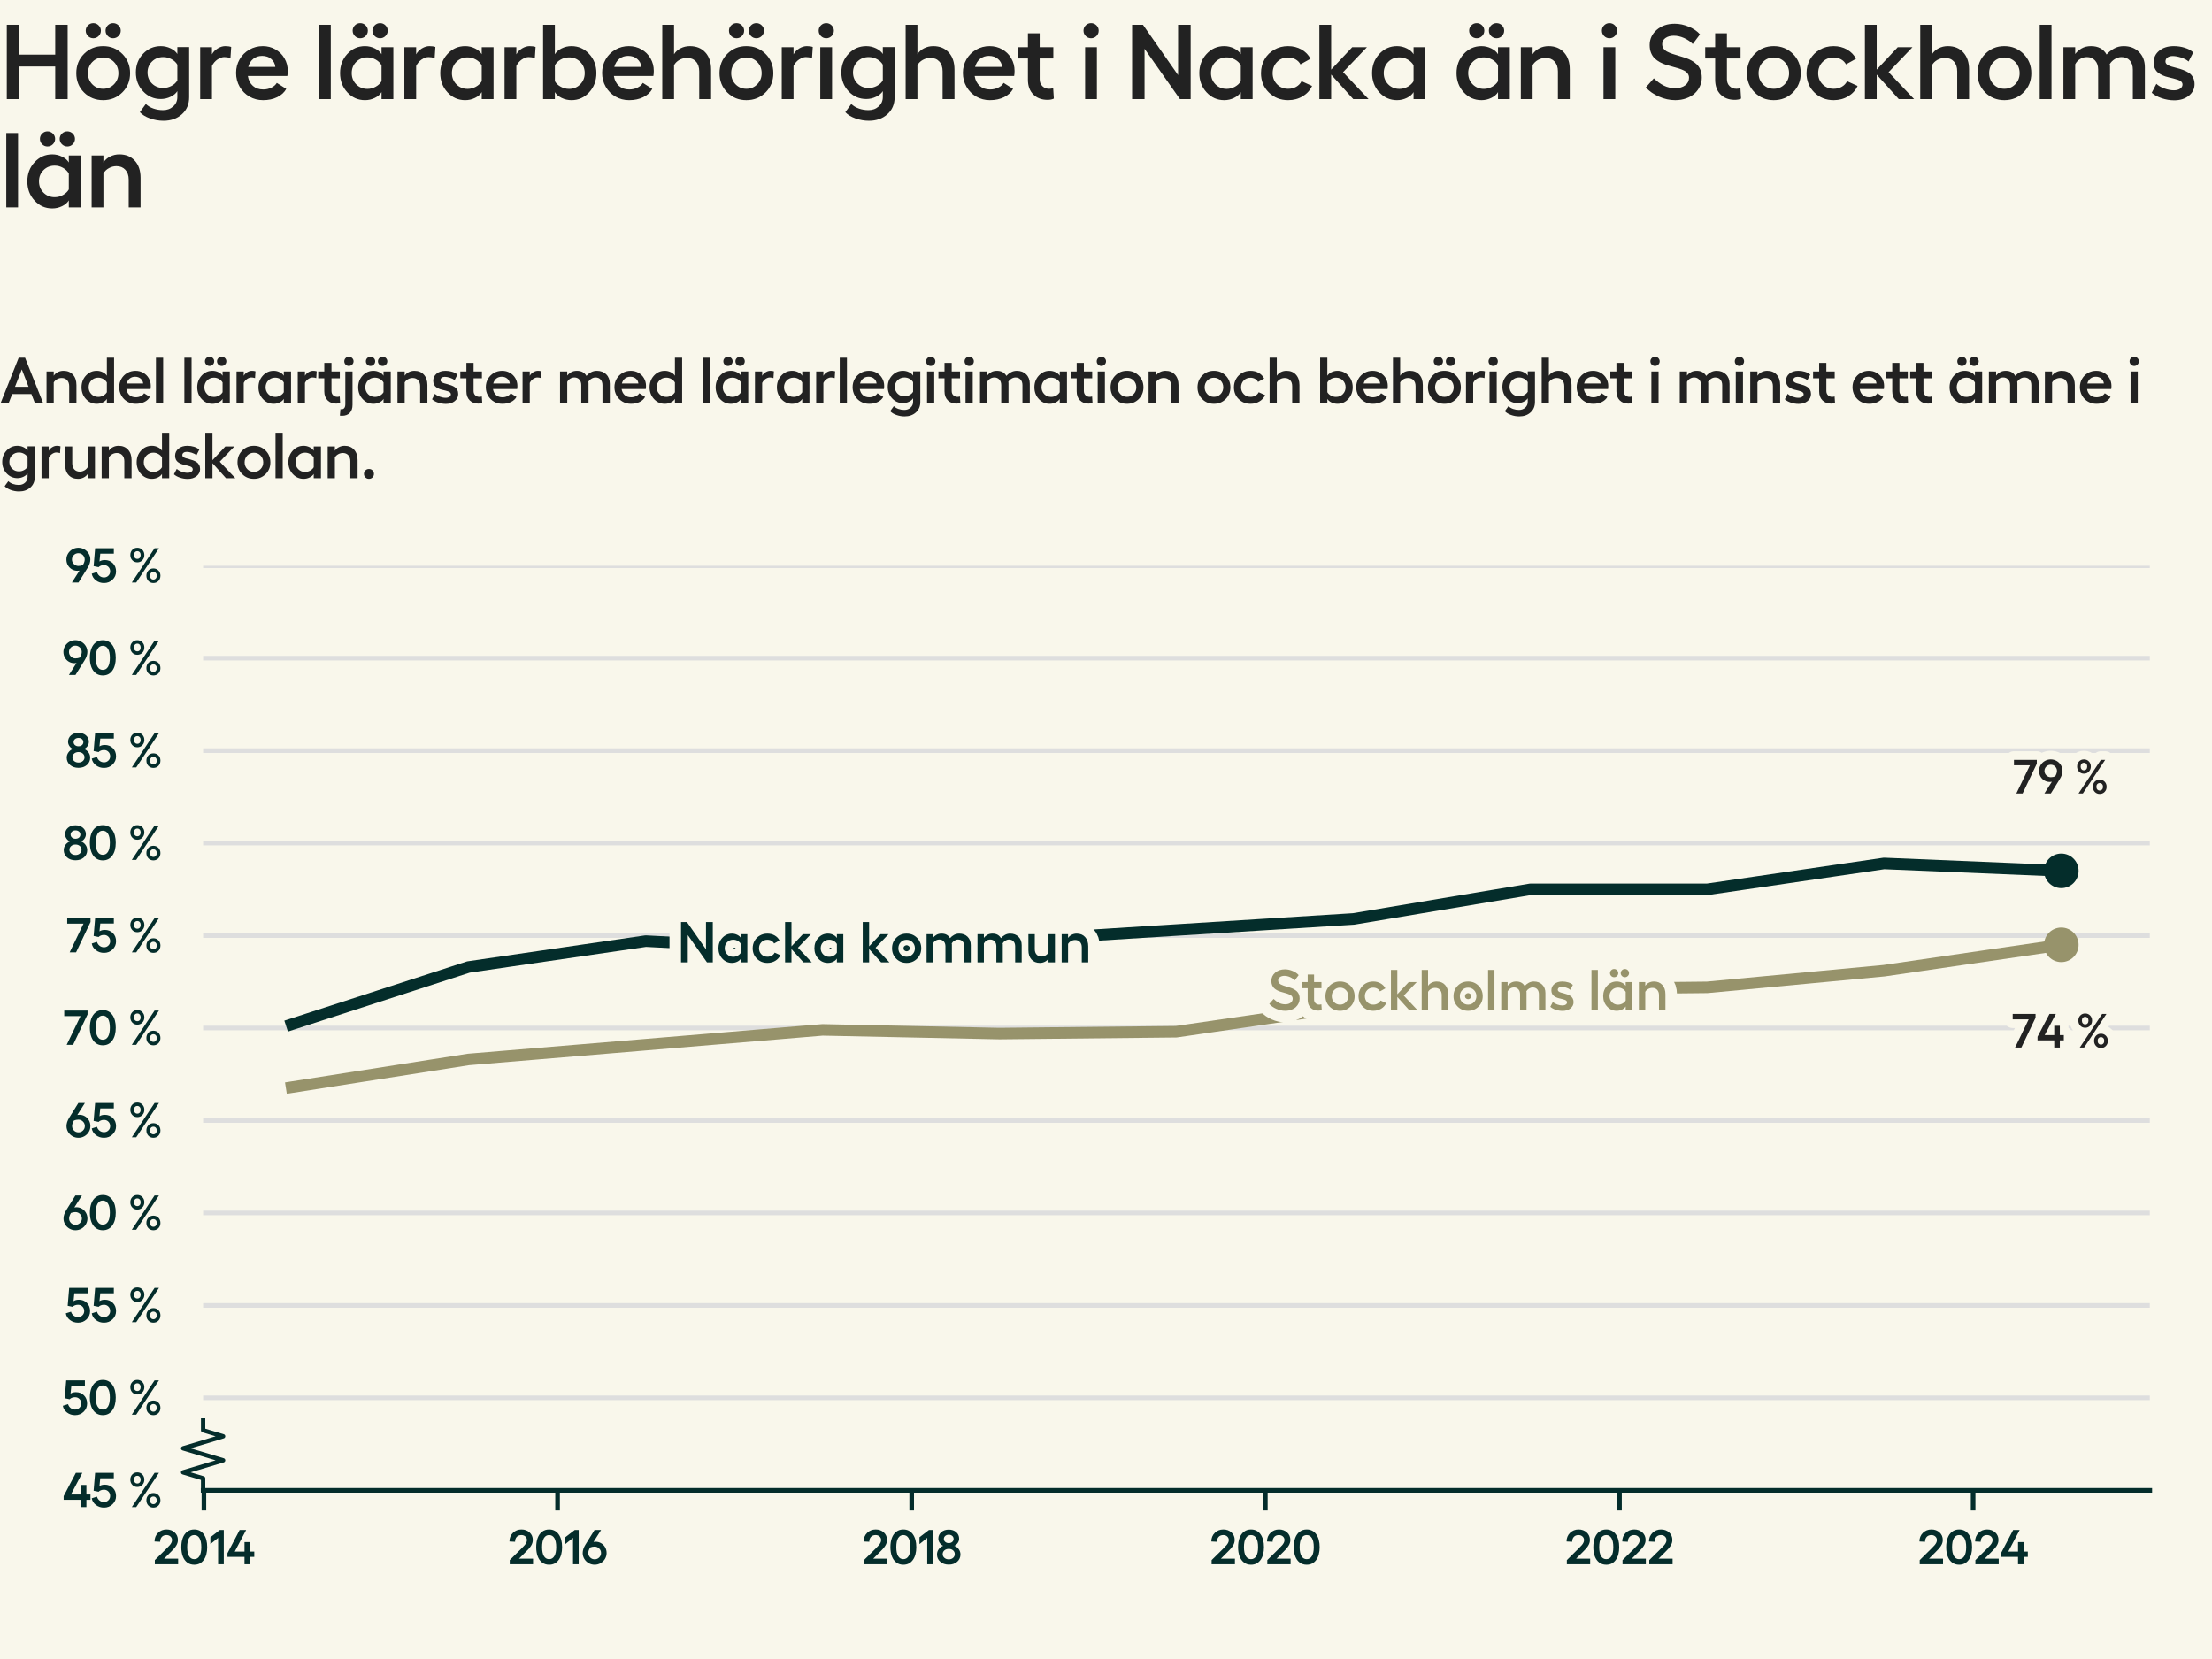 <?xml version="1.0" encoding="utf-8" standalone="no"?>
<!DOCTYPE svg PUBLIC "-//W3C//DTD SVG 1.1//EN"
  "http://www.w3.org/Graphics/SVG/1.1/DTD/svg11.dtd">
<svg xmlns:xlink="http://www.w3.org/1999/xlink" width="384pt" height="288pt" viewBox="0 0 384 288" xmlns="http://www.w3.org/2000/svg" version="1.1">
 <defs>
  <style type="text/css">*{stroke-linejoin: round; stroke-linecap: butt}</style>
 </defs>
 <g id="figure_1">
  <g id="patch_1">
   <path d="M 0 288 
L 384 288 
L 384 0 
L 0 0 
z
" style="fill: #f9f7eb"/>
  </g>
  <g id="axes_1">
   <g id="patch_2">
    <path d="M 35.26 258.72 
L 373.2 258.72 
L 373.2 98.208 
L 35.26 98.208 
z
" style="fill: #f9f7eb"/>
   </g>
   <g id="matplotlib.axis_1">
    <g id="xtick_1">
     <g id="line2d_1">
      <defs>
       <path id="m92287aff6b" d="M 0 0 
L 0 3.5 
" style="stroke: #042d2b; stroke-width: 0.8"/>
      </defs>
      <g>
       <use xlink:href="#m92287aff6b" x="35.399" y="258.72" style="fill: #042d2b; stroke: #042d2b; stroke-width: 0.8"/>
      </g>
     </g>
     <g id="text_1">
      <!-- 2014 -->
      <g style="fill: #042d2b" transform="translate(26.505 271.552) scale(0.083 -0.083)">
       <defs>
        <path id="Hellix-SemiBold-32" d="M 281 0 
L 281 544 
L 1844 2088 
Q 2100 2341 2231 2494 
Q 2363 2647 2445 2815 
Q 2528 2984 2528 3156 
Q 2528 3444 2323 3630 
Q 2119 3816 1806 3816 
Q 1425 3816 1203 3583 
Q 981 3350 978 2938 
L 244 2975 
Q 244 3656 697 4100 
Q 1150 4544 1813 4544 
Q 2453 4544 2875 4158 
Q 3297 3772 3297 3175 
Q 3297 2781 3064 2412 
Q 2831 2044 2375 1613 
L 1491 728 
L 3328 728 
L 3328 0 
L 281 0 
z
" transform="scale(0.016)"/>
        <path id="Hellix-SemiBold-30" d="M 1931 -63 
Q 1406 -63 1023 221 
Q 641 506 442 1025 
Q 244 1544 244 2241 
Q 244 2938 442 3456 
Q 641 3975 1023 4259 
Q 1406 4544 1931 4544 
Q 2725 4544 3176 3920 
Q 3628 3297 3628 2240 
Q 3628 1184 3176 560 
Q 2725 -63 1931 -63 
z
M 1931 666 
Q 2375 666 2617 1066 
Q 2859 1466 2859 2241 
Q 2859 3016 2617 3416 
Q 2375 3816 1931 3816 
Q 1494 3816 1253 3416 
Q 1013 3016 1013 2241 
Q 1013 1466 1253 1066 
Q 1494 666 1931 666 
z
" transform="scale(0.016)"/>
        <path id="Hellix-SemiBold-31" d="M 2016 4481 
L 2016 0 
L 1275 0 
L 1275 3450 
L 263 2631 
L 263 3531 
L 1503 4481 
L 2016 4481 
z
" transform="scale(0.016)"/>
        <path id="Hellix-SemiBold-34" d="M 3634 1656 
L 3634 959 
L 3103 959 
L 3103 0 
L 2356 0 
L 2356 959 
L 128 959 
L 128 1441 
L 1722 4481 
L 2572 4481 
L 1081 1656 
L 2356 1656 
L 2356 2900 
L 3103 2900 
L 3103 1656 
L 3634 1656 
z
" transform="scale(0.016)"/>
       </defs>
       <use xlink:href="#Hellix-SemiBold-32"/>
       <use xlink:href="#Hellix-SemiBold-30" transform="translate(55.957 0)"/>
       <use xlink:href="#Hellix-SemiBold-31" transform="translate(116.455 0)"/>
       <use xlink:href="#Hellix-SemiBold-34" transform="translate(154.346 0)"/>
      </g>
     </g>
    </g>
    <g id="xtick_2">
     <g id="line2d_2">
      <g>
       <use xlink:href="#m92287aff6b" x="96.792" y="258.72" style="fill: #042d2b; stroke: #042d2b; stroke-width: 0.8"/>
      </g>
     </g>
     <g id="text_2">
      <!-- 2016 -->
      <g style="fill: #042d2b" transform="translate(88.116 271.552) scale(0.083 -0.083)">
       <defs>
        <path id="Hellix-SemiBold-36" d="M 1856 2944 
Q 2244 2944 2573 2755 
Q 2903 2566 3100 2225 
Q 3297 1884 3297 1466 
Q 3297 1053 3086 701 
Q 2875 350 2515 143 
Q 2156 -63 1734 -63 
Q 1313 -63 953 143 
Q 594 350 383 701 
Q 172 1053 172 1466 
Q 172 1991 531 2566 
L 1722 4481 
L 2578 4481 
L 1588 2919 
Q 1769 2944 1856 2944 
z
M 1734 647 
Q 2088 647 2330 890 
Q 2572 1134 2572 1472 
Q 2572 1816 2322 2062 
Q 2072 2309 1728 2309 
Q 1425 2309 1141 2194 
Q 903 1788 903 1472 
Q 903 1134 1145 890 
Q 1388 647 1734 647 
z
" transform="scale(0.016)"/>
       </defs>
       <use xlink:href="#Hellix-SemiBold-32"/>
       <use xlink:href="#Hellix-SemiBold-30" transform="translate(55.957 0)"/>
       <use xlink:href="#Hellix-SemiBold-31" transform="translate(116.455 0)"/>
       <use xlink:href="#Hellix-SemiBold-36" transform="translate(154.346 0)"/>
      </g>
     </g>
    </g>
    <g id="xtick_3">
     <g id="line2d_3">
      <g>
       <use xlink:href="#m92287aff6b" x="158.269" y="258.72" style="fill: #042d2b; stroke: #042d2b; stroke-width: 0.8"/>
      </g>
     </g>
     <g id="text_3">
      <!-- 2018 -->
      <g style="fill: #042d2b" transform="translate(149.606 271.552) scale(0.083 -0.083)">
       <defs>
        <path id="Hellix-SemiBold-38" d="M 1722 -50 
Q 1050 -50 617 325 
Q 184 700 184 1281 
Q 184 1653 406 1964 
Q 628 2275 991 2413 
Q 709 2538 534 2797 
Q 359 3056 359 3347 
Q 359 3866 740 4195 
Q 1122 4525 1722 4525 
Q 2313 4525 2695 4194 
Q 3078 3863 3078 3347 
Q 3078 3053 2901 2792 
Q 2725 2531 2444 2413 
Q 2806 2278 3028 1970 
Q 3250 1663 3250 1281 
Q 3250 700 2820 325 
Q 2391 -50 1722 -50 
z
M 1262 2920 
Q 1444 2766 1722 2766 
Q 2000 2766 2178 2920 
Q 2356 3075 2356 3309 
Q 2356 3550 2178 3704 
Q 2000 3859 1722 3859 
Q 1444 3859 1262 3704 
Q 1081 3550 1081 3309 
Q 1081 3075 1262 2920 
z
M 1722 641 
Q 2063 641 2286 836 
Q 2509 1031 2509 1325 
Q 2509 1622 2286 1815 
Q 2063 2009 1722 2009 
Q 1378 2009 1153 1815 
Q 928 1622 928 1325 
Q 928 1031 1153 836 
Q 1378 641 1722 641 
z
" transform="scale(0.016)"/>
       </defs>
       <use xlink:href="#Hellix-SemiBold-32"/>
       <use xlink:href="#Hellix-SemiBold-30" transform="translate(55.957 0)"/>
       <use xlink:href="#Hellix-SemiBold-31" transform="translate(116.455 0)"/>
       <use xlink:href="#Hellix-SemiBold-38" transform="translate(154.346 0)"/>
      </g>
     </g>
    </g>
    <g id="xtick_4">
     <g id="line2d_4">
      <g>
       <use xlink:href="#m92287aff6b" x="219.662" y="258.72" style="fill: #042d2b; stroke: #042d2b; stroke-width: 0.8"/>
      </g>
     </g>
     <g id="text_4">
      <!-- 2020 -->
      <g style="fill: #042d2b" transform="translate(209.962 271.552) scale(0.083 -0.083)">
       <use xlink:href="#Hellix-SemiBold-32"/>
       <use xlink:href="#Hellix-SemiBold-30" transform="translate(55.957 0)"/>
       <use xlink:href="#Hellix-SemiBold-32" transform="translate(116.455 0)"/>
       <use xlink:href="#Hellix-SemiBold-30" transform="translate(172.412 0)"/>
      </g>
     </g>
    </g>
    <g id="xtick_5">
     <g id="line2d_5">
      <g>
       <use xlink:href="#m92287aff6b" x="281.14" y="258.72" style="fill: #042d2b; stroke: #042d2b; stroke-width: 0.8"/>
      </g>
     </g>
     <g id="text_5">
      <!-- 2022 -->
      <g style="fill: #042d2b" transform="translate(271.629 271.552) scale(0.083 -0.083)">
       <use xlink:href="#Hellix-SemiBold-32"/>
       <use xlink:href="#Hellix-SemiBold-30" transform="translate(55.957 0)"/>
       <use xlink:href="#Hellix-SemiBold-32" transform="translate(116.455 0)"/>
       <use xlink:href="#Hellix-SemiBold-32" transform="translate(172.412 0)"/>
      </g>
     </g>
    </g>
    <g id="xtick_6">
     <g id="line2d_6">
      <g>
       <use xlink:href="#m92287aff6b" x="342.533" y="258.72" style="fill: #042d2b; stroke: #042d2b; stroke-width: 0.8"/>
      </g>
     </g>
     <g id="text_6">
      <!-- 2024 -->
      <g style="fill: #042d2b" transform="translate(332.887 271.552) scale(0.083 -0.083)">
       <use xlink:href="#Hellix-SemiBold-32"/>
       <use xlink:href="#Hellix-SemiBold-30" transform="translate(55.957 0)"/>
       <use xlink:href="#Hellix-SemiBold-32" transform="translate(116.455 0)"/>
       <use xlink:href="#Hellix-SemiBold-34" transform="translate(172.412 0)"/>
      </g>
     </g>
    </g>
   </g>
   <g id="matplotlib.axis_2">
    <g id="ytick_1">
     <g id="line2d_7">
      <path d="M 35.26 258.72 
L 373.2 258.72 
" clip-path="url(#p215de4869a)" style="fill: none; stroke: #dedede; stroke-width: 0.8; stroke-linecap: square"/>
     </g>
     <g id="text_7">
      <!-- 45 % -->
      <g style="fill: #042d2b" transform="translate(10.88 261.636) scale(0.083 -0.083)">
       <defs>
        <path id="Hellix-SemiBold-35" d="M 1703 -63 
Q 1103 -63 648 282 
Q 194 628 103 1159 
L 788 1375 
Q 875 1059 1128 862 
Q 1381 666 1703 666 
Q 2041 666 2275 897 
Q 2509 1128 2509 1459 
Q 2509 1813 2278 2045 
Q 2047 2278 1703 2278 
Q 1488 2278 1298 2208 
Q 1109 2138 997 2009 
L 347 2144 
L 544 4481 
L 2988 4481 
L 2988 3775 
L 1216 3775 
L 1113 2747 
Q 1372 2938 1813 2938 
Q 2444 2938 2861 2523 
Q 3278 2109 3278 1447 
Q 3278 816 2820 376 
Q 2363 -63 1703 -63 
z
" transform="scale(0.016)"/>
        <path id="Hellix-SemiBold-a0" transform="scale(0.016)"/>
        <path id="Hellix-SemiBold-25" d="M 2209 3597 
Q 2209 3184 1948 2911 
Q 1688 2638 1294 2638 
Q 897 2638 637 2911 
Q 378 3184 378 3597 
Q 378 4006 637 4275 
Q 897 4544 1294 4544 
Q 1688 4544 1948 4273 
Q 2209 4003 2209 3597 
z
M 3547 4481 
L 4122 4481 
L 1147 0 
L 569 0 
L 3547 4481 
z
M 1728 3597 
Q 1728 3816 1609 3956 
Q 1491 4097 1294 4097 
Q 1091 4097 970 3956 
Q 850 3816 850 3597 
Q 850 3372 970 3231 
Q 1091 3091 1294 3091 
Q 1494 3091 1611 3231 
Q 1728 3372 1728 3597 
z
M 4313 897 
Q 4313 481 4052 209 
Q 3791 -63 3391 -63 
Q 2997 -63 2737 209 
Q 2478 481 2478 897 
Q 2478 1306 2737 1575 
Q 2997 1844 3391 1844 
Q 3788 1844 4050 1575 
Q 4313 1306 4313 897 
z
M 3834 897 
Q 3834 1116 3712 1252 
Q 3591 1388 3391 1388 
Q 3191 1388 3070 1252 
Q 2950 1116 2950 897 
Q 2950 675 3070 533 
Q 3191 391 3391 391 
Q 3591 391 3712 533 
Q 3834 675 3834 897 
z
" transform="scale(0.016)"/>
       </defs>
       <use xlink:href="#Hellix-SemiBold-34"/>
       <use xlink:href="#Hellix-SemiBold-35" transform="translate(59.18 0)"/>
       <use xlink:href="#Hellix-SemiBold-a0" transform="translate(113.477 0)"/>
       <use xlink:href="#Hellix-SemiBold-25" transform="translate(135.449 0)"/>
      </g>
     </g>
    </g>
    <g id="ytick_2">
     <g id="line2d_8">
      <path d="M 35.26 242.669 
L 373.2 242.669 
" clip-path="url(#p215de4869a)" style="fill: none; stroke: #dedede; stroke-width: 0.8; stroke-linecap: square"/>
     </g>
     <g id="text_8">
      <!-- 50 % -->
      <g style="fill: #042d2b" transform="translate(10.771 245.585) scale(0.083 -0.083)">
       <use xlink:href="#Hellix-SemiBold-35"/>
       <use xlink:href="#Hellix-SemiBold-30" transform="translate(54.297 0)"/>
       <use xlink:href="#Hellix-SemiBold-a0" transform="translate(114.795 0)"/>
       <use xlink:href="#Hellix-SemiBold-25" transform="translate(136.768 0)"/>
      </g>
     </g>
    </g>
    <g id="ytick_3">
     <g id="line2d_9">
      <path d="M 35.26 226.618 
L 373.2 226.618 
" clip-path="url(#p215de4869a)" style="fill: none; stroke: #dedede; stroke-width: 0.8; stroke-linecap: square"/>
     </g>
     <g id="text_9">
      <!-- 55 % -->
      <g style="fill: #042d2b" transform="translate(11.288 229.534) scale(0.083 -0.083)">
       <use xlink:href="#Hellix-SemiBold-35"/>
       <use xlink:href="#Hellix-SemiBold-35" transform="translate(54.297 0)"/>
       <use xlink:href="#Hellix-SemiBold-a0" transform="translate(108.594 0)"/>
       <use xlink:href="#Hellix-SemiBold-25" transform="translate(130.566 0)"/>
      </g>
     </g>
    </g>
    <g id="ytick_4">
     <g id="line2d_10">
      <path d="M 35.26 210.566 
L 373.2 210.566 
" clip-path="url(#p215de4869a)" style="fill: none; stroke: #dedede; stroke-width: 0.8; stroke-linecap: square"/>
     </g>
     <g id="text_10">
      <!-- 60 % -->
      <g style="fill: #042d2b" transform="translate(10.8 213.483) scale(0.083 -0.083)">
       <use xlink:href="#Hellix-SemiBold-36"/>
       <use xlink:href="#Hellix-SemiBold-30" transform="translate(53.955 0)"/>
       <use xlink:href="#Hellix-SemiBold-a0" transform="translate(114.453 0)"/>
       <use xlink:href="#Hellix-SemiBold-25" transform="translate(136.426 0)"/>
      </g>
     </g>
    </g>
    <g id="ytick_5">
     <g id="line2d_11">
      <path d="M 35.26 194.515 
L 373.2 194.515 
" clip-path="url(#p215de4869a)" style="fill: none; stroke: #dedede; stroke-width: 0.8; stroke-linecap: square"/>
     </g>
     <g id="text_11">
      <!-- 65 % -->
      <g style="fill: #042d2b" transform="translate(11.316 197.431) scale(0.083 -0.083)">
       <use xlink:href="#Hellix-SemiBold-36"/>
       <use xlink:href="#Hellix-SemiBold-35" transform="translate(53.955 0)"/>
       <use xlink:href="#Hellix-SemiBold-a0" transform="translate(108.252 0)"/>
       <use xlink:href="#Hellix-SemiBold-25" transform="translate(130.225 0)"/>
      </g>
     </g>
    </g>
    <g id="ytick_6">
     <g id="line2d_12">
      <path d="M 35.26 178.464 
L 373.2 178.464 
" clip-path="url(#p215de4869a)" style="fill: none; stroke: #dedede; stroke-width: 0.8; stroke-linecap: square"/>
     </g>
     <g id="text_12">
      <!-- 70 % -->
      <g style="fill: #042d2b" transform="translate(11.023 181.38) scale(0.083 -0.083)">
       <defs>
        <path id="Hellix-SemiBold-37" d="M 97 4481 
L 3144 4481 
L 3144 3969 
L 1253 0 
L 416 0 
L 2228 3756 
L 97 3756 
L 97 4481 
z
" transform="scale(0.016)"/>
       </defs>
       <use xlink:href="#Hellix-SemiBold-37"/>
       <use xlink:href="#Hellix-SemiBold-30" transform="translate(51.27 0)"/>
       <use xlink:href="#Hellix-SemiBold-a0" transform="translate(111.768 0)"/>
       <use xlink:href="#Hellix-SemiBold-25" transform="translate(133.74 0)"/>
      </g>
     </g>
    </g>
    <g id="ytick_7">
     <g id="line2d_13">
      <path d="M 35.26 162.413 
L 373.2 162.413 
" clip-path="url(#p215de4869a)" style="fill: none; stroke: #dedede; stroke-width: 0.8; stroke-linecap: square"/>
     </g>
     <g id="text_13">
      <!-- 75 % -->
      <g style="fill: #042d2b" transform="translate(11.54 165.329) scale(0.083 -0.083)">
       <use xlink:href="#Hellix-SemiBold-37"/>
       <use xlink:href="#Hellix-SemiBold-35" transform="translate(51.27 0)"/>
       <use xlink:href="#Hellix-SemiBold-a0" transform="translate(105.566 0)"/>
       <use xlink:href="#Hellix-SemiBold-25" transform="translate(127.539 0)"/>
      </g>
     </g>
    </g>
    <g id="ytick_8">
     <g id="line2d_14">
      <path d="M 35.26 146.362 
L 373.2 146.362 
" clip-path="url(#p215de4869a)" style="fill: none; stroke: #dedede; stroke-width: 0.8; stroke-linecap: square"/>
     </g>
     <g id="text_14">
      <!-- 80 % -->
      <g style="fill: #042d2b" transform="translate(10.824 149.278) scale(0.083 -0.083)">
       <use xlink:href="#Hellix-SemiBold-38"/>
       <use xlink:href="#Hellix-SemiBold-30" transform="translate(53.662 0)"/>
       <use xlink:href="#Hellix-SemiBold-a0" transform="translate(114.16 0)"/>
       <use xlink:href="#Hellix-SemiBold-25" transform="translate(136.133 0)"/>
      </g>
     </g>
    </g>
    <g id="ytick_9">
     <g id="line2d_15">
      <path d="M 35.26 130.31 
L 373.2 130.31 
" clip-path="url(#p215de4869a)" style="fill: none; stroke: #dedede; stroke-width: 0.8; stroke-linecap: square"/>
     </g>
     <g id="text_15">
      <!-- 85 % -->
      <g style="fill: #042d2b" transform="translate(11.341 133.227) scale(0.083 -0.083)">
       <use xlink:href="#Hellix-SemiBold-38"/>
       <use xlink:href="#Hellix-SemiBold-35" transform="translate(53.662 0)"/>
       <use xlink:href="#Hellix-SemiBold-a0" transform="translate(107.959 0)"/>
       <use xlink:href="#Hellix-SemiBold-25" transform="translate(129.932 0)"/>
      </g>
     </g>
    </g>
    <g id="ytick_10">
     <g id="line2d_16">
      <path d="M 35.26 114.259 
L 373.2 114.259 
" clip-path="url(#p215de4869a)" style="fill: none; stroke: #dedede; stroke-width: 0.8; stroke-linecap: square"/>
     </g>
     <g id="text_16">
      <!-- 90 % -->
      <g style="fill: #042d2b" transform="translate(10.8 117.175) scale(0.083 -0.083)">
       <defs>
        <path id="Hellix-SemiBold-39" d="M 940 4337 
Q 1300 4544 1722 4544 
Q 2144 4544 2505 4337 
Q 2866 4131 3078 3779 
Q 3291 3428 3291 3016 
Q 3291 2500 2925 1913 
L 1734 0 
L 878 0 
L 1869 1563 
Q 1688 1538 1600 1538 
Q 1213 1538 883 1727 
Q 553 1916 356 2256 
Q 159 2597 159 3016 
Q 159 3428 370 3779 
Q 581 4131 940 4337 
z
M 2316 2284 
Q 2553 2691 2553 3009 
Q 2553 3347 2311 3590 
Q 2069 3834 1722 3834 
Q 1372 3834 1128 3590 
Q 884 3347 884 3009 
Q 884 2666 1134 2417 
Q 1384 2169 1728 2169 
Q 2031 2169 2316 2284 
z
" transform="scale(0.016)"/>
       </defs>
       <use xlink:href="#Hellix-SemiBold-39"/>
       <use xlink:href="#Hellix-SemiBold-30" transform="translate(53.955 0)"/>
       <use xlink:href="#Hellix-SemiBold-a0" transform="translate(114.453 0)"/>
       <use xlink:href="#Hellix-SemiBold-25" transform="translate(136.426 0)"/>
      </g>
     </g>
    </g>
    <g id="ytick_11">
     <g id="line2d_17">
      <path d="M 35.26 98.208 
L 373.2 98.208 
" clip-path="url(#p215de4869a)" style="fill: none; stroke: #dedede; stroke-width: 0.8; stroke-linecap: square"/>
     </g>
     <g id="text_17">
      <!-- 95 % -->
      <g style="fill: #042d2b" transform="translate(11.316 101.124) scale(0.083 -0.083)">
       <use xlink:href="#Hellix-SemiBold-39"/>
       <use xlink:href="#Hellix-SemiBold-35" transform="translate(53.955 0)"/>
       <use xlink:href="#Hellix-SemiBold-a0" transform="translate(108.252 0)"/>
       <use xlink:href="#Hellix-SemiBold-25" transform="translate(130.225 0)"/>
      </g>
     </g>
    </g>
   </g>
   <g id="line2d_18">
    <defs>
     <path id="m4ccb2ffc15" d="M 0 0 
L 0 -2.083 
L -3.472 -3.125 
L 3.472 -5.208 
L -3.472 -7.292 
L 3.472 -9.375 
L 0 -10.417 
L 0 -12.5 
" style="stroke: #042d2b; stroke-width: 0.75"/>
    </defs>
    <g>
     <use xlink:href="#m4ccb2ffc15" x="35.26" y="258.72" style="fill-opacity: 0; stroke: #042d2b; stroke-width: 0.75"/>
    </g>
   </g>
   <g id="patch_3">
    <path d="M 35.26 258.72 
L 373.2 258.72 
" style="fill: none; stroke: #042d2b; stroke-width: 0.8; stroke-linejoin: miter; stroke-linecap: square"/>
   </g>
   <g id="line2d_19">
    <path clip-path="url(#p215de4869a)" style="fill: none; stroke: #444444; stroke-linecap: square"/>
   </g>
   <g id="line2d_20">
    <path d="M 50.621 188.737 
L 81.317 183.921 
L 112.098 181.353 
L 142.795 178.785 
L 173.491 179.427 
L 204.188 179.106 
L 234.969 174.612 
L 265.665 171.722 
L 296.362 171.401 
L 327.058 168.512 
L 357.839 164.018 
" clip-path="url(#p215de4869a)" style="fill: none; stroke: #97936b; stroke-width: 2; stroke-linecap: square"/>
   </g>
   <g id="line2d_21">
    <path d="M 357.839 164.018 
" clip-path="url(#p215de4869a)" style="fill: none; stroke: #97936b; stroke-width: 2; stroke-linecap: square"/>
    <defs>
     <path id="m2add0556dc" d="M 0 2.5 
C 0.663 2.5 1.299 2.237 1.768 1.768 
C 2.237 1.299 2.5 0.663 2.5 0 
C 2.5 -0.663 2.237 -1.299 1.768 -1.768 
C 1.299 -2.237 0.663 -2.5 0 -2.5 
C -0.663 -2.5 -1.299 -2.237 -1.768 -1.768 
C -2.237 -1.299 -2.5 -0.663 -2.5 0 
C -2.5 0.663 -2.237 1.299 -1.768 1.768 
C -1.299 2.237 -0.663 2.5 0 2.5 
z
" style="stroke: #97936b"/>
    </defs>
    <g clip-path="url(#p215de4869a)">
     <use xlink:href="#m2add0556dc" x="357.839" y="164.018" style="fill: #97936b; stroke: #97936b"/>
    </g>
   </g>
   <g id="line2d_22">
    <path d="M 50.621 177.822 
L 81.317 167.87 
L 112.098 163.376 
L 142.795 164.981 
L 173.491 163.376 
L 204.188 161.45 
L 234.969 159.524 
L 265.665 154.387 
L 296.362 154.387 
L 327.058 149.893 
L 357.839 151.177 
" clip-path="url(#p215de4869a)" style="fill: none; stroke: #042d2b; stroke-width: 2; stroke-linecap: square"/>
   </g>
   <g id="line2d_23">
    <path d="M 357.839 151.177 
" clip-path="url(#p215de4869a)" style="fill: none; stroke: #042d2b; stroke-width: 2; stroke-linecap: square"/>
    <defs>
     <path id="m0e6e437a49" d="M 0 2.5 
C 0.663 2.5 1.299 2.237 1.768 1.768 
C 2.237 1.299 2.5 0.663 2.5 0 
C 2.5 -0.663 2.237 -1.299 1.768 -1.768 
C 1.299 -2.237 0.663 -2.5 0 -2.5 
C -0.663 -2.5 -1.299 -2.237 -1.768 -1.768 
C -2.237 -1.299 -2.5 -0.663 -2.5 0 
C -2.5 0.663 -2.237 1.299 -1.768 1.768 
C -1.299 2.237 -0.663 2.5 0 2.5 
z
" style="stroke: #042d2b"/>
    </defs>
    <g clip-path="url(#p215de4869a)">
     <use xlink:href="#m0e6e437a49" x="357.839" y="151.177" style="fill: #042d2b; stroke: #042d2b"/>
    </g>
   </g>
   <g id="text_18">
    <path d="M 118.226 160.059 
L 119.248 160.059 
L 122.557 164.8 
L 122.557 160.059 
L 123.74 160.059 
L 123.74 167.061 
L 122.729 167.061 
L 119.398 162.32 
L 119.398 167.061 
L 118.226 167.061 
L 118.226 160.059 
z
M 128.622 162.173 
L 129.735 162.173 
L 129.735 167.061 
L 128.622 167.061 
L 128.622 166.401 
Q 128.427 166.734 127.989 166.947 
Q 127.552 167.159 127.064 167.159 
Q 126.078 167.159 125.397 166.422 
Q 124.716 165.684 124.716 164.609 
Q 124.716 163.545 125.397 162.807 
Q 126.078 162.07 127.064 162.07 
Q 127.547 162.07 127.986 162.286 
Q 128.427 162.5 128.622 162.832 
L 128.622 162.173 
z
M 127.294 166.098 
Q 127.703 166.098 128.072 165.893 
Q 128.441 165.689 128.622 165.372 
L 128.622 163.872 
Q 128.441 163.545 128.074 163.337 
Q 127.708 163.129 127.294 163.129 
Q 126.664 163.129 126.239 163.553 
Q 125.814 163.975 125.814 164.609 
Q 125.814 165.243 126.239 165.672 
Q 126.664 166.098 127.294 166.098 
z
M 135.473 165.82 
Q 135.194 166.431 134.588 166.795 
Q 133.984 167.159 133.221 167.159 
Q 132.132 167.159 131.398 166.431 
Q 130.663 165.703 130.663 164.618 
Q 130.663 163.906 130.994 163.32 
Q 131.327 162.734 131.913 162.403 
Q 132.499 162.07 133.212 162.07 
Q 133.919 162.07 134.484 162.393 
Q 135.048 162.715 135.321 163.262 
L 134.379 163.789 
Q 134.227 163.492 133.916 163.317 
Q 133.607 163.14 133.212 163.14 
Q 132.587 163.14 132.174 163.562 
Q 131.762 163.984 131.762 164.618 
Q 131.762 165.243 132.179 165.667 
Q 132.596 166.089 133.221 166.089 
Q 133.651 166.089 133.982 165.898 
Q 134.315 165.707 134.482 165.372 
L 135.473 165.82 
z
M 140.917 167.061 
L 139.477 167.061 
L 137.397 164.751 
L 137.397 167.061 
L 136.288 167.061 
L 136.288 160.059 
L 137.397 160.059 
L 137.397 164.282 
L 139.378 162.173 
L 140.766 162.173 
L 138.519 164.522 
L 140.917 167.061 
z
M 145.282 162.173 
L 146.395 162.173 
L 146.395 167.061 
L 145.282 167.061 
L 145.282 166.401 
Q 145.087 166.734 144.65 166.947 
Q 144.212 167.159 143.725 167.159 
Q 142.739 167.159 142.057 166.422 
Q 141.376 165.684 141.376 164.609 
Q 141.376 163.545 142.057 162.807 
Q 142.739 162.07 143.725 162.07 
Q 144.207 162.07 144.646 162.286 
Q 145.087 162.5 145.282 162.832 
L 145.282 162.173 
z
M 143.954 166.098 
Q 144.364 166.098 144.732 165.893 
Q 145.101 165.689 145.282 165.372 
L 145.282 163.872 
Q 145.101 163.545 144.734 163.337 
Q 144.368 163.129 143.954 163.129 
Q 143.325 163.129 142.9 163.553 
Q 142.475 163.975 142.475 164.609 
Q 142.475 165.243 142.9 165.672 
Q 143.325 166.098 143.954 166.098 
z
M 154.399 167.061 
L 152.958 167.061 
L 150.878 164.751 
L 150.878 167.061 
L 149.769 167.061 
L 149.769 160.059 
L 150.878 160.059 
L 150.878 164.282 
L 152.86 162.173 
L 154.247 162.173 
L 152 164.522 
L 154.399 167.061 
z
M 155.584 162.803 
Q 156.312 162.07 157.386 162.07 
Q 158.461 162.07 159.193 162.803 
Q 159.926 163.536 159.926 164.62 
Q 159.926 165.703 159.193 166.431 
Q 158.461 167.159 157.386 167.159 
Q 156.312 167.159 155.584 166.431 
Q 154.858 165.703 154.858 164.62 
Q 154.858 163.536 155.584 162.803 
z
M 158.411 163.565 
Q 157.997 163.14 157.386 163.14 
Q 156.776 163.14 156.365 163.565 
Q 155.956 163.989 155.956 164.618 
Q 155.956 165.243 156.368 165.667 
Q 156.781 166.089 157.387 166.089 
Q 157.997 166.089 158.411 165.664 
Q 158.826 165.239 158.826 164.618 
Q 158.826 163.989 158.411 163.565 
z
M 166.522 162.07 
Q 167.416 162.07 167.97 162.62 
Q 168.525 163.168 168.525 164.072 
L 168.525 167.061 
L 167.392 167.061 
L 167.392 164.282 
Q 167.392 163.736 167.103 163.418 
Q 166.816 163.101 166.322 163.101 
Q 166 163.101 165.692 163.292 
Q 165.384 163.481 165.214 163.77 
L 165.244 163.94 
L 165.244 167.061 
L 164.125 167.061 
L 164.125 164.282 
Q 164.125 163.74 163.831 163.422 
Q 163.539 163.101 163.07 163.101 
Q 162.709 163.101 162.414 163.289 
Q 162.119 163.476 161.962 163.779 
L 161.962 167.061 
L 160.853 167.061 
L 160.853 162.173 
L 161.962 162.173 
L 161.962 162.812 
Q 162.181 162.509 162.556 162.29 
Q 162.933 162.07 163.452 162.07 
Q 164.472 162.07 164.92 162.861 
Q 165.205 162.525 165.619 162.298 
Q 166.034 162.07 166.522 162.07 
z
M 175.36 162.07 
Q 176.253 162.07 176.808 162.62 
Q 177.363 163.168 177.363 164.072 
L 177.363 167.061 
L 176.23 167.061 
L 176.23 164.282 
Q 176.23 163.736 175.941 163.418 
Q 175.653 163.101 175.16 163.101 
Q 174.838 163.101 174.53 163.292 
Q 174.222 163.481 174.052 163.77 
L 174.082 163.94 
L 174.082 167.061 
L 172.963 167.061 
L 172.963 164.282 
Q 172.963 163.74 172.669 163.422 
Q 172.377 163.101 171.908 163.101 
Q 171.547 163.101 171.252 163.289 
Q 170.957 163.476 170.8 163.779 
L 170.8 167.061 
L 169.691 167.061 
L 169.691 162.173 
L 170.8 162.173 
L 170.8 162.812 
Q 171.019 162.509 171.394 162.29 
Q 171.771 162.07 172.289 162.07 
Q 173.31 162.07 173.758 162.861 
Q 174.043 162.525 174.457 162.298 
Q 174.872 162.07 175.36 162.07 
z
M 182.021 162.173 
L 183.138 162.173 
L 183.138 167.061 
L 182.021 167.061 
L 182.021 166.401 
Q 181.805 166.748 181.398 166.954 
Q 180.99 167.159 180.526 167.159 
Q 179.604 167.159 179.066 166.565 
Q 178.529 165.972 178.529 164.951 
L 178.529 162.173 
L 179.638 162.173 
L 179.638 164.781 
Q 179.638 165.367 179.955 165.709 
Q 180.273 166.05 180.799 166.05 
Q 181.166 166.05 181.501 165.862 
Q 181.835 165.673 182.021 165.361 
L 182.021 162.173 
z
M 186.913 162.07 
Q 187.83 162.07 188.372 162.667 
Q 188.915 163.262 188.915 164.273 
L 188.915 167.061 
L 187.797 167.061 
L 187.797 164.448 
Q 187.797 163.862 187.482 163.522 
Q 187.166 163.179 186.644 163.179 
Q 186.268 163.179 185.933 163.365 
Q 185.599 163.55 185.415 163.862 
L 185.415 167.061 
L 184.305 167.061 
L 184.305 162.173 
L 185.415 162.173 
L 185.415 162.832 
Q 185.638 162.481 186.043 162.276 
Q 186.449 162.07 186.913 162.07 
z
" clip-path="url(#p215de4869a)" style="fill: #042d2b; stroke: #f9f7eb; stroke-width: 4"/>
    <path d="M 118.226 160.059 
L 119.248 160.059 
L 122.557 164.8 
L 122.557 160.059 
L 123.74 160.059 
L 123.74 167.061 
L 122.729 167.061 
L 119.398 162.32 
L 119.398 167.061 
L 118.226 167.061 
L 118.226 160.059 
z
M 128.622 162.173 
L 129.735 162.173 
L 129.735 167.061 
L 128.622 167.061 
L 128.622 166.401 
Q 128.427 166.734 127.989 166.947 
Q 127.552 167.159 127.064 167.159 
Q 126.078 167.159 125.397 166.422 
Q 124.716 165.684 124.716 164.609 
Q 124.716 163.545 125.397 162.807 
Q 126.078 162.07 127.064 162.07 
Q 127.547 162.07 127.986 162.286 
Q 128.427 162.5 128.622 162.832 
L 128.622 162.173 
z
M 127.294 166.098 
Q 127.703 166.098 128.072 165.893 
Q 128.441 165.689 128.622 165.372 
L 128.622 163.872 
Q 128.441 163.545 128.074 163.337 
Q 127.708 163.129 127.294 163.129 
Q 126.664 163.129 126.239 163.553 
Q 125.814 163.975 125.814 164.609 
Q 125.814 165.243 126.239 165.672 
Q 126.664 166.098 127.294 166.098 
z
M 135.473 165.82 
Q 135.194 166.431 134.588 166.795 
Q 133.984 167.159 133.221 167.159 
Q 132.132 167.159 131.398 166.431 
Q 130.663 165.703 130.663 164.618 
Q 130.663 163.906 130.994 163.32 
Q 131.327 162.734 131.913 162.403 
Q 132.499 162.07 133.212 162.07 
Q 133.919 162.07 134.484 162.393 
Q 135.048 162.715 135.321 163.262 
L 134.379 163.789 
Q 134.227 163.492 133.916 163.317 
Q 133.607 163.14 133.212 163.14 
Q 132.587 163.14 132.174 163.562 
Q 131.762 163.984 131.762 164.618 
Q 131.762 165.243 132.179 165.667 
Q 132.596 166.089 133.221 166.089 
Q 133.651 166.089 133.982 165.898 
Q 134.315 165.707 134.482 165.372 
L 135.473 165.82 
z
M 140.917 167.061 
L 139.477 167.061 
L 137.397 164.751 
L 137.397 167.061 
L 136.288 167.061 
L 136.288 160.059 
L 137.397 160.059 
L 137.397 164.282 
L 139.378 162.173 
L 140.766 162.173 
L 138.519 164.522 
L 140.917 167.061 
z
M 145.282 162.173 
L 146.395 162.173 
L 146.395 167.061 
L 145.282 167.061 
L 145.282 166.401 
Q 145.087 166.734 144.65 166.947 
Q 144.212 167.159 143.725 167.159 
Q 142.739 167.159 142.057 166.422 
Q 141.376 165.684 141.376 164.609 
Q 141.376 163.545 142.057 162.807 
Q 142.739 162.07 143.725 162.07 
Q 144.207 162.07 144.646 162.286 
Q 145.087 162.5 145.282 162.832 
L 145.282 162.173 
z
M 143.954 166.098 
Q 144.364 166.098 144.732 165.893 
Q 145.101 165.689 145.282 165.372 
L 145.282 163.872 
Q 145.101 163.545 144.734 163.337 
Q 144.368 163.129 143.954 163.129 
Q 143.325 163.129 142.9 163.553 
Q 142.475 163.975 142.475 164.609 
Q 142.475 165.243 142.9 165.672 
Q 143.325 166.098 143.954 166.098 
z
M 154.399 167.061 
L 152.958 167.061 
L 150.878 164.751 
L 150.878 167.061 
L 149.769 167.061 
L 149.769 160.059 
L 150.878 160.059 
L 150.878 164.282 
L 152.86 162.173 
L 154.247 162.173 
L 152 164.522 
L 154.399 167.061 
z
M 155.584 162.803 
Q 156.312 162.07 157.386 162.07 
Q 158.461 162.07 159.193 162.803 
Q 159.926 163.536 159.926 164.62 
Q 159.926 165.703 159.193 166.431 
Q 158.461 167.159 157.386 167.159 
Q 156.312 167.159 155.584 166.431 
Q 154.858 165.703 154.858 164.62 
Q 154.858 163.536 155.584 162.803 
z
M 158.411 163.565 
Q 157.997 163.14 157.386 163.14 
Q 156.776 163.14 156.365 163.565 
Q 155.956 163.989 155.956 164.618 
Q 155.956 165.243 156.368 165.667 
Q 156.781 166.089 157.387 166.089 
Q 157.997 166.089 158.411 165.664 
Q 158.826 165.239 158.826 164.618 
Q 158.826 163.989 158.411 163.565 
z
M 166.522 162.07 
Q 167.416 162.07 167.97 162.62 
Q 168.525 163.168 168.525 164.072 
L 168.525 167.061 
L 167.392 167.061 
L 167.392 164.282 
Q 167.392 163.736 167.103 163.418 
Q 166.816 163.101 166.322 163.101 
Q 166 163.101 165.692 163.292 
Q 165.384 163.481 165.214 163.77 
L 165.244 163.94 
L 165.244 167.061 
L 164.125 167.061 
L 164.125 164.282 
Q 164.125 163.74 163.831 163.422 
Q 163.539 163.101 163.07 163.101 
Q 162.709 163.101 162.414 163.289 
Q 162.119 163.476 161.962 163.779 
L 161.962 167.061 
L 160.853 167.061 
L 160.853 162.173 
L 161.962 162.173 
L 161.962 162.812 
Q 162.181 162.509 162.556 162.29 
Q 162.933 162.07 163.452 162.07 
Q 164.472 162.07 164.92 162.861 
Q 165.205 162.525 165.619 162.298 
Q 166.034 162.07 166.522 162.07 
z
M 175.36 162.07 
Q 176.253 162.07 176.808 162.62 
Q 177.363 163.168 177.363 164.072 
L 177.363 167.061 
L 176.23 167.061 
L 176.23 164.282 
Q 176.23 163.736 175.941 163.418 
Q 175.653 163.101 175.16 163.101 
Q 174.838 163.101 174.53 163.292 
Q 174.222 163.481 174.052 163.77 
L 174.082 163.94 
L 174.082 167.061 
L 172.963 167.061 
L 172.963 164.282 
Q 172.963 163.74 172.669 163.422 
Q 172.377 163.101 171.908 163.101 
Q 171.547 163.101 171.252 163.289 
Q 170.957 163.476 170.8 163.779 
L 170.8 167.061 
L 169.691 167.061 
L 169.691 162.173 
L 170.8 162.173 
L 170.8 162.812 
Q 171.019 162.509 171.394 162.29 
Q 171.771 162.07 172.289 162.07 
Q 173.31 162.07 173.758 162.861 
Q 174.043 162.525 174.457 162.298 
Q 174.872 162.07 175.36 162.07 
z
M 182.021 162.173 
L 183.138 162.173 
L 183.138 167.061 
L 182.021 167.061 
L 182.021 166.401 
Q 181.805 166.748 181.398 166.954 
Q 180.99 167.159 180.526 167.159 
Q 179.604 167.159 179.066 166.565 
Q 178.529 165.972 178.529 164.951 
L 178.529 162.173 
L 179.638 162.173 
L 179.638 164.781 
Q 179.638 165.367 179.955 165.709 
Q 180.273 166.05 180.799 166.05 
Q 181.166 166.05 181.501 165.862 
Q 181.835 165.673 182.021 165.361 
L 182.021 162.173 
z
M 186.913 162.07 
Q 187.83 162.07 188.372 162.667 
Q 188.915 163.262 188.915 164.273 
L 188.915 167.061 
L 187.797 167.061 
L 187.797 164.448 
Q 187.797 163.862 187.482 163.522 
Q 187.166 163.179 186.644 163.179 
Q 186.268 163.179 185.933 163.365 
Q 185.599 163.55 185.415 163.862 
L 185.415 167.061 
L 184.305 167.061 
L 184.305 162.173 
L 185.415 162.173 
L 185.415 162.832 
Q 185.638 162.481 186.043 162.276 
Q 186.449 162.07 186.913 162.07 
z
" clip-path="url(#p215de4869a)" style="fill: #042d2b"/>
   </g>
   <g id="text_19">
    <path d="M 223.067 168.275 
Q 223.736 168.275 224.409 168.561 
Q 225.083 168.847 225.445 169.277 
L 224.766 170.185 
Q 224.414 169.824 223.933 169.614 
Q 223.453 169.403 222.98 169.403 
Q 222.495 169.403 222.191 169.624 
Q 221.886 169.842 221.886 170.194 
Q 221.886 170.433 222.012 170.613 
Q 222.139 170.791 222.356 170.905 
Q 222.573 171.019 222.851 171.113 
Q 223.13 171.205 223.439 171.294 
Q 223.75 171.381 224.059 171.485 
Q 224.37 171.586 224.648 171.742 
Q 224.926 171.899 225.144 172.103 
Q 225.362 172.308 225.489 172.628 
Q 225.616 172.949 225.616 173.353 
Q 225.616 173.774 225.442 174.158 
Q 225.269 174.541 224.953 174.835 
Q 224.639 175.127 224.161 175.3 
Q 223.683 175.474 223.116 175.474 
Q 222.334 175.474 221.575 175.136 
Q 220.816 174.799 220.347 174.277 
L 221.098 173.417 
Q 221.558 173.856 222.039 174.102 
Q 222.52 174.345 223.116 174.345 
Q 223.697 174.345 224.055 174.075 
Q 224.414 173.803 224.414 173.363 
Q 224.414 173.135 224.287 172.964 
Q 224.161 172.792 223.945 172.685 
Q 223.731 172.577 223.453 172.489 
Q 223.175 172.402 222.867 172.322 
Q 222.559 172.241 222.253 172.144 
Q 221.948 172.045 221.67 171.894 
Q 221.392 171.742 221.176 171.538 
Q 220.962 171.331 220.834 171.014 
Q 220.708 170.697 220.708 170.288 
Q 220.708 169.428 221.372 168.852 
Q 222.036 168.275 223.067 168.275 
z
M 229.39 174.345 
L 229.453 175.327 
Q 229.214 175.444 228.853 175.444 
Q 228.028 175.444 227.52 174.939 
Q 227.012 174.433 227.012 173.544 
L 227.012 171.547 
L 226.075 171.547 
L 226.075 170.488 
L 227.012 170.488 
L 227.012 169.174 
L 228.12 169.174 
L 228.12 170.488 
L 229.404 170.488 
L 229.404 171.547 
L 228.12 171.547 
L 228.12 173.495 
Q 228.12 173.91 228.376 174.156 
Q 228.633 174.403 229.014 174.403 
Q 229.195 174.403 229.39 174.345 
z
M 230.82 171.117 
Q 231.548 170.385 232.622 170.385 
Q 233.697 170.385 234.429 171.117 
Q 235.162 171.85 235.162 172.935 
Q 235.162 174.017 234.429 174.745 
Q 233.697 175.474 232.622 175.474 
Q 231.548 175.474 230.82 174.745 
Q 230.093 174.017 230.093 172.935 
Q 230.093 171.85 230.82 171.117 
z
M 233.647 171.88 
Q 233.233 171.455 232.622 171.455 
Q 232.012 171.455 231.601 171.88 
Q 231.192 172.303 231.192 172.933 
Q 231.192 173.558 231.604 173.981 
Q 232.017 174.403 232.623 174.403 
Q 233.233 174.403 233.647 173.978 
Q 234.062 173.553 234.062 172.933 
Q 234.062 172.303 233.647 171.88 
z
M 240.65 174.135 
Q 240.372 174.745 239.766 175.11 
Q 239.161 175.474 238.398 175.474 
Q 237.309 175.474 236.575 174.745 
Q 235.841 174.017 235.841 172.933 
Q 235.841 172.22 236.172 171.635 
Q 236.505 171.049 237.091 170.717 
Q 237.676 170.385 238.389 170.385 
Q 239.097 170.385 239.661 170.708 
Q 240.225 171.03 240.498 171.577 
L 239.556 172.103 
Q 239.405 171.806 239.094 171.631 
Q 238.784 171.455 238.389 171.455 
Q 237.764 171.455 237.351 171.877 
Q 236.939 172.299 236.939 172.933 
Q 236.939 173.558 237.356 173.981 
Q 237.773 174.403 238.398 174.403 
Q 238.828 174.403 239.159 174.213 
Q 239.492 174.022 239.659 173.686 
L 240.65 174.135 
z
M 246.095 175.375 
L 244.654 175.375 
L 242.574 173.066 
L 242.574 175.375 
L 241.465 175.375 
L 241.465 168.374 
L 242.574 168.374 
L 242.574 172.597 
L 244.556 170.488 
L 245.943 170.488 
L 243.696 172.836 
L 246.095 175.375 
z
M 249.4 170.385 
Q 250.322 170.385 250.861 170.981 
Q 251.402 171.577 251.402 172.588 
L 251.402 175.375 
L 250.283 175.375 
L 250.283 172.763 
Q 250.283 172.172 249.971 171.833 
Q 249.658 171.494 249.132 171.494 
Q 248.76 171.494 248.422 171.68 
Q 248.086 171.864 247.911 172.177 
L 247.911 175.375 
L 246.802 175.375 
L 246.802 168.374 
L 247.911 168.374 
L 247.911 171.147 
Q 248.125 170.795 248.528 170.591 
Q 248.932 170.385 249.4 170.385 
z
M 253.056 171.117 
Q 253.784 170.385 254.858 170.385 
Q 255.933 170.385 256.666 171.117 
Q 257.399 171.85 257.399 172.935 
Q 257.399 174.017 256.666 174.745 
Q 255.933 175.474 254.858 175.474 
Q 253.784 175.474 253.056 174.745 
Q 252.33 174.017 252.33 172.935 
Q 252.33 171.85 253.056 171.117 
z
M 255.883 171.88 
Q 255.469 171.455 254.858 171.455 
Q 254.249 171.455 253.838 171.88 
Q 253.428 172.303 253.428 172.933 
Q 253.428 173.558 253.841 173.981 
Q 254.253 174.403 254.859 174.403 
Q 255.469 174.403 255.883 173.978 
Q 256.299 173.553 256.299 172.933 
Q 256.299 172.303 255.883 171.88 
z
M 259.435 168.374 
L 259.435 175.375 
L 258.325 175.375 
L 258.325 168.374 
L 259.435 168.374 
z
M 266.279 170.385 
Q 267.173 170.385 267.728 170.935 
Q 268.282 171.483 268.282 172.386 
L 268.282 175.375 
L 267.15 175.375 
L 267.15 172.597 
Q 267.15 172.05 266.86 171.733 
Q 266.573 171.416 266.079 171.416 
Q 265.757 171.416 265.45 171.606 
Q 265.142 171.795 264.971 172.085 
L 265.001 172.255 
L 265.001 175.375 
L 263.882 175.375 
L 263.882 172.597 
Q 263.882 172.055 263.589 171.736 
Q 263.296 171.416 262.828 171.416 
Q 262.467 171.416 262.171 171.603 
Q 261.876 171.791 261.72 172.094 
L 261.72 175.375 
L 260.61 175.375 
L 260.61 170.488 
L 261.72 170.488 
L 261.72 171.127 
Q 261.939 170.824 262.314 170.605 
Q 262.69 170.385 263.209 170.385 
Q 264.229 170.385 264.678 171.175 
Q 264.962 170.839 265.376 170.613 
Q 265.792 170.385 266.279 170.385 
z
M 271.261 175.488 
Q 270.664 175.488 270.078 175.292 
Q 269.492 175.097 269.136 174.775 
L 269.575 173.935 
Q 269.855 174.203 270.33 174.375 
Q 270.806 174.545 271.226 174.545 
Q 271.587 174.545 271.811 174.392 
Q 272.036 174.238 272.036 174.003 
Q 272.036 173.842 271.919 173.73 
Q 271.801 173.617 271.611 173.556 
Q 271.422 173.495 271.176 173.43 
Q 270.933 173.363 270.676 173.308 
Q 270.42 173.252 270.176 173.142 
Q 269.933 173.031 269.742 172.888 
Q 269.551 172.744 269.434 172.495 
Q 269.317 172.245 269.317 171.924 
Q 269.317 171.244 269.847 170.814 
Q 270.376 170.385 271.216 170.385 
Q 271.748 170.385 272.239 170.536 
Q 272.73 170.688 273.047 170.975 
L 272.608 171.835 
Q 272.334 171.595 271.892 171.456 
Q 271.45 171.317 271.109 171.317 
Q 270.801 171.317 270.616 171.456 
Q 270.43 171.595 270.43 171.835 
Q 270.43 172.002 270.581 172.116 
Q 270.733 172.23 270.973 172.303 
Q 271.216 172.377 271.508 172.449 
Q 271.801 172.519 272.092 172.628 
Q 272.383 172.738 272.625 172.892 
Q 272.867 173.045 273.017 173.322 
Q 273.169 173.597 273.169 173.964 
Q 273.169 174.624 272.631 175.056 
Q 272.095 175.488 271.261 175.488 
z
M 277.384 168.374 
L 277.384 175.375 
L 276.275 175.375 
L 276.275 168.374 
L 277.384 168.374 
z
M 280.716 169.433 
Q 280.503 169.642 280.21 169.642 
Q 279.917 169.642 279.707 169.433 
Q 279.497 169.222 279.497 168.925 
Q 279.497 168.636 279.707 168.427 
Q 279.917 168.217 280.21 168.217 
Q 280.503 168.217 280.716 168.427 
Q 280.928 168.636 280.928 168.925 
Q 280.928 169.222 280.716 169.433 
z
M 282.586 169.433 
Q 282.374 169.642 282.08 169.642 
Q 281.788 169.642 281.572 169.433 
Q 281.358 169.222 281.358 168.925 
Q 281.358 168.636 281.572 168.427 
Q 281.788 168.217 282.08 168.217 
Q 282.374 168.217 282.586 168.427 
Q 282.799 168.636 282.799 168.925 
Q 282.799 169.222 282.586 169.433 
z
M 282.217 170.488 
L 283.33 170.488 
L 283.33 175.375 
L 282.217 175.375 
L 282.217 174.716 
Q 282.022 175.049 281.585 175.261 
Q 281.147 175.474 280.66 175.474 
Q 279.674 175.474 278.992 174.736 
Q 278.311 173.999 278.311 172.924 
Q 278.311 171.86 278.992 171.122 
Q 279.674 170.385 280.66 170.385 
Q 281.142 170.385 281.582 170.6 
Q 282.022 170.814 282.217 171.147 
L 282.217 170.488 
z
M 280.889 174.413 
Q 281.299 174.413 281.667 174.208 
Q 282.036 174.003 282.217 173.686 
L 282.217 172.186 
Q 282.036 171.86 281.669 171.652 
Q 281.303 171.444 280.889 171.444 
Q 280.26 171.444 279.835 171.867 
Q 279.41 172.289 279.41 172.924 
Q 279.41 173.558 279.835 173.986 
Q 280.26 174.413 280.889 174.413 
z
M 287.115 170.385 
Q 288.032 170.385 288.574 170.981 
Q 289.116 171.577 289.116 172.588 
L 289.116 175.375 
L 287.999 175.375 
L 287.999 172.763 
Q 287.999 172.177 287.683 171.836 
Q 287.368 171.494 286.846 171.494 
Q 286.469 171.494 286.135 171.68 
Q 285.801 171.864 285.616 172.177 
L 285.616 175.375 
L 284.507 175.375 
L 284.507 170.488 
L 285.616 170.488 
L 285.616 171.147 
Q 285.84 170.795 286.244 170.591 
Q 286.651 170.385 287.115 170.385 
z
" clip-path="url(#p215de4869a)" style="fill: #97936b; stroke: #f9f7eb; stroke-width: 4"/>
    <path d="M 223.067 168.275 
Q 223.736 168.275 224.409 168.561 
Q 225.083 168.847 225.445 169.277 
L 224.766 170.185 
Q 224.414 169.824 223.933 169.614 
Q 223.453 169.403 222.98 169.403 
Q 222.495 169.403 222.191 169.624 
Q 221.886 169.842 221.886 170.194 
Q 221.886 170.433 222.012 170.613 
Q 222.139 170.791 222.356 170.905 
Q 222.573 171.019 222.851 171.113 
Q 223.13 171.205 223.439 171.294 
Q 223.75 171.381 224.059 171.485 
Q 224.37 171.586 224.648 171.742 
Q 224.926 171.899 225.144 172.103 
Q 225.362 172.308 225.489 172.628 
Q 225.616 172.949 225.616 173.353 
Q 225.616 173.774 225.442 174.158 
Q 225.269 174.541 224.953 174.835 
Q 224.639 175.127 224.161 175.3 
Q 223.683 175.474 223.116 175.474 
Q 222.334 175.474 221.575 175.136 
Q 220.816 174.799 220.347 174.277 
L 221.098 173.417 
Q 221.558 173.856 222.039 174.102 
Q 222.52 174.345 223.116 174.345 
Q 223.697 174.345 224.055 174.075 
Q 224.414 173.803 224.414 173.363 
Q 224.414 173.135 224.287 172.964 
Q 224.161 172.792 223.945 172.685 
Q 223.731 172.577 223.453 172.489 
Q 223.175 172.402 222.867 172.322 
Q 222.559 172.241 222.253 172.144 
Q 221.948 172.045 221.67 171.894 
Q 221.392 171.742 221.176 171.538 
Q 220.962 171.331 220.834 171.014 
Q 220.708 170.697 220.708 170.288 
Q 220.708 169.428 221.372 168.852 
Q 222.036 168.275 223.067 168.275 
z
M 229.39 174.345 
L 229.453 175.327 
Q 229.214 175.444 228.853 175.444 
Q 228.028 175.444 227.52 174.939 
Q 227.012 174.433 227.012 173.544 
L 227.012 171.547 
L 226.075 171.547 
L 226.075 170.488 
L 227.012 170.488 
L 227.012 169.174 
L 228.12 169.174 
L 228.12 170.488 
L 229.404 170.488 
L 229.404 171.547 
L 228.12 171.547 
L 228.12 173.495 
Q 228.12 173.91 228.376 174.156 
Q 228.633 174.403 229.014 174.403 
Q 229.195 174.403 229.39 174.345 
z
M 230.82 171.117 
Q 231.548 170.385 232.622 170.385 
Q 233.697 170.385 234.429 171.117 
Q 235.162 171.85 235.162 172.935 
Q 235.162 174.017 234.429 174.745 
Q 233.697 175.474 232.622 175.474 
Q 231.548 175.474 230.82 174.745 
Q 230.093 174.017 230.093 172.935 
Q 230.093 171.85 230.82 171.117 
z
M 233.647 171.88 
Q 233.233 171.455 232.622 171.455 
Q 232.012 171.455 231.601 171.88 
Q 231.192 172.303 231.192 172.933 
Q 231.192 173.558 231.604 173.981 
Q 232.017 174.403 232.623 174.403 
Q 233.233 174.403 233.647 173.978 
Q 234.062 173.553 234.062 172.933 
Q 234.062 172.303 233.647 171.88 
z
M 240.65 174.135 
Q 240.372 174.745 239.766 175.11 
Q 239.161 175.474 238.398 175.474 
Q 237.309 175.474 236.575 174.745 
Q 235.841 174.017 235.841 172.933 
Q 235.841 172.22 236.172 171.635 
Q 236.505 171.049 237.091 170.717 
Q 237.676 170.385 238.389 170.385 
Q 239.097 170.385 239.661 170.708 
Q 240.225 171.03 240.498 171.577 
L 239.556 172.103 
Q 239.405 171.806 239.094 171.631 
Q 238.784 171.455 238.389 171.455 
Q 237.764 171.455 237.351 171.877 
Q 236.939 172.299 236.939 172.933 
Q 236.939 173.558 237.356 173.981 
Q 237.773 174.403 238.398 174.403 
Q 238.828 174.403 239.159 174.213 
Q 239.492 174.022 239.659 173.686 
L 240.65 174.135 
z
M 246.095 175.375 
L 244.654 175.375 
L 242.574 173.066 
L 242.574 175.375 
L 241.465 175.375 
L 241.465 168.374 
L 242.574 168.374 
L 242.574 172.597 
L 244.556 170.488 
L 245.943 170.488 
L 243.696 172.836 
L 246.095 175.375 
z
M 249.4 170.385 
Q 250.322 170.385 250.861 170.981 
Q 251.402 171.577 251.402 172.588 
L 251.402 175.375 
L 250.283 175.375 
L 250.283 172.763 
Q 250.283 172.172 249.971 171.833 
Q 249.658 171.494 249.132 171.494 
Q 248.76 171.494 248.422 171.68 
Q 248.086 171.864 247.911 172.177 
L 247.911 175.375 
L 246.802 175.375 
L 246.802 168.374 
L 247.911 168.374 
L 247.911 171.147 
Q 248.125 170.795 248.528 170.591 
Q 248.932 170.385 249.4 170.385 
z
M 253.056 171.117 
Q 253.784 170.385 254.858 170.385 
Q 255.933 170.385 256.666 171.117 
Q 257.399 171.85 257.399 172.935 
Q 257.399 174.017 256.666 174.745 
Q 255.933 175.474 254.858 175.474 
Q 253.784 175.474 253.056 174.745 
Q 252.33 174.017 252.33 172.935 
Q 252.33 171.85 253.056 171.117 
z
M 255.883 171.88 
Q 255.469 171.455 254.858 171.455 
Q 254.249 171.455 253.838 171.88 
Q 253.428 172.303 253.428 172.933 
Q 253.428 173.558 253.841 173.981 
Q 254.253 174.403 254.859 174.403 
Q 255.469 174.403 255.883 173.978 
Q 256.299 173.553 256.299 172.933 
Q 256.299 172.303 255.883 171.88 
z
M 259.435 168.374 
L 259.435 175.375 
L 258.325 175.375 
L 258.325 168.374 
L 259.435 168.374 
z
M 266.279 170.385 
Q 267.173 170.385 267.728 170.935 
Q 268.282 171.483 268.282 172.386 
L 268.282 175.375 
L 267.15 175.375 
L 267.15 172.597 
Q 267.15 172.05 266.86 171.733 
Q 266.573 171.416 266.079 171.416 
Q 265.757 171.416 265.45 171.606 
Q 265.142 171.795 264.971 172.085 
L 265.001 172.255 
L 265.001 175.375 
L 263.882 175.375 
L 263.882 172.597 
Q 263.882 172.055 263.589 171.736 
Q 263.296 171.416 262.828 171.416 
Q 262.467 171.416 262.171 171.603 
Q 261.876 171.791 261.72 172.094 
L 261.72 175.375 
L 260.61 175.375 
L 260.61 170.488 
L 261.72 170.488 
L 261.72 171.127 
Q 261.939 170.824 262.314 170.605 
Q 262.69 170.385 263.209 170.385 
Q 264.229 170.385 264.678 171.175 
Q 264.962 170.839 265.376 170.613 
Q 265.792 170.385 266.279 170.385 
z
M 271.261 175.488 
Q 270.664 175.488 270.078 175.292 
Q 269.492 175.097 269.136 174.775 
L 269.575 173.935 
Q 269.855 174.203 270.33 174.375 
Q 270.806 174.545 271.226 174.545 
Q 271.587 174.545 271.811 174.392 
Q 272.036 174.238 272.036 174.003 
Q 272.036 173.842 271.919 173.73 
Q 271.801 173.617 271.611 173.556 
Q 271.422 173.495 271.176 173.43 
Q 270.933 173.363 270.676 173.308 
Q 270.42 173.252 270.176 173.142 
Q 269.933 173.031 269.742 172.888 
Q 269.551 172.744 269.434 172.495 
Q 269.317 172.245 269.317 171.924 
Q 269.317 171.244 269.847 170.814 
Q 270.376 170.385 271.216 170.385 
Q 271.748 170.385 272.239 170.536 
Q 272.73 170.688 273.047 170.975 
L 272.608 171.835 
Q 272.334 171.595 271.892 171.456 
Q 271.45 171.317 271.109 171.317 
Q 270.801 171.317 270.616 171.456 
Q 270.43 171.595 270.43 171.835 
Q 270.43 172.002 270.581 172.116 
Q 270.733 172.23 270.973 172.303 
Q 271.216 172.377 271.508 172.449 
Q 271.801 172.519 272.092 172.628 
Q 272.383 172.738 272.625 172.892 
Q 272.867 173.045 273.017 173.322 
Q 273.169 173.597 273.169 173.964 
Q 273.169 174.624 272.631 175.056 
Q 272.095 175.488 271.261 175.488 
z
M 277.384 168.374 
L 277.384 175.375 
L 276.275 175.375 
L 276.275 168.374 
L 277.384 168.374 
z
M 280.716 169.433 
Q 280.503 169.642 280.21 169.642 
Q 279.917 169.642 279.707 169.433 
Q 279.497 169.222 279.497 168.925 
Q 279.497 168.636 279.707 168.427 
Q 279.917 168.217 280.21 168.217 
Q 280.503 168.217 280.716 168.427 
Q 280.928 168.636 280.928 168.925 
Q 280.928 169.222 280.716 169.433 
z
M 282.586 169.433 
Q 282.374 169.642 282.08 169.642 
Q 281.788 169.642 281.572 169.433 
Q 281.358 169.222 281.358 168.925 
Q 281.358 168.636 281.572 168.427 
Q 281.788 168.217 282.08 168.217 
Q 282.374 168.217 282.586 168.427 
Q 282.799 168.636 282.799 168.925 
Q 282.799 169.222 282.586 169.433 
z
M 282.217 170.488 
L 283.33 170.488 
L 283.33 175.375 
L 282.217 175.375 
L 282.217 174.716 
Q 282.022 175.049 281.585 175.261 
Q 281.147 175.474 280.66 175.474 
Q 279.674 175.474 278.992 174.736 
Q 278.311 173.999 278.311 172.924 
Q 278.311 171.86 278.992 171.122 
Q 279.674 170.385 280.66 170.385 
Q 281.142 170.385 281.582 170.6 
Q 282.022 170.814 282.217 171.147 
L 282.217 170.488 
z
M 280.889 174.413 
Q 281.299 174.413 281.667 174.208 
Q 282.036 174.003 282.217 173.686 
L 282.217 172.186 
Q 282.036 171.86 281.669 171.652 
Q 281.303 171.444 280.889 171.444 
Q 280.26 171.444 279.835 171.867 
Q 279.41 172.289 279.41 172.924 
Q 279.41 173.558 279.835 173.986 
Q 280.26 174.413 280.889 174.413 
z
M 287.115 170.385 
Q 288.032 170.385 288.574 170.981 
Q 289.116 171.577 289.116 172.588 
L 289.116 175.375 
L 287.999 175.375 
L 287.999 172.763 
Q 287.999 172.177 287.683 171.836 
Q 287.368 171.494 286.846 171.494 
Q 286.469 171.494 286.135 171.68 
Q 285.801 171.864 285.616 172.177 
L 285.616 175.375 
L 284.507 175.375 
L 284.507 170.488 
L 285.616 170.488 
L 285.616 171.147 
Q 285.84 170.795 286.244 170.591 
Q 286.651 170.385 287.115 170.385 
z
" clip-path="url(#p215de4869a)" style="fill: #97936b"/>
   </g>
   <g id="text_20">
    <path d="M 349.62 131.913 
L 353.586 131.913 
L 353.586 132.579 
L 351.124 137.745 
L 350.035 137.745 
L 352.393 132.857 
L 349.62 132.857 
L 349.62 131.913 
z
M 354.988 132.1 
Q 355.456 131.831 356.006 131.831 
Q 356.555 131.831 357.025 132.1 
Q 357.495 132.368 357.77 132.827 
Q 358.048 133.283 358.048 133.82 
Q 358.048 134.491 357.571 135.255 
L 356.021 137.745 
L 354.907 137.745 
L 356.197 135.711 
Q 355.961 135.743 355.847 135.743 
Q 355.343 135.743 354.914 135.497 
Q 354.484 135.251 354.228 134.809 
Q 353.971 134.365 353.971 133.82 
Q 353.971 133.283 354.246 132.827 
Q 354.52 132.368 354.988 132.1 
z
M 356.779 134.772 
Q 357.087 134.243 357.087 133.829 
Q 357.087 133.389 356.772 133.073 
Q 356.457 132.755 356.006 132.755 
Q 355.55 132.755 355.232 133.073 
Q 354.915 133.389 354.915 133.829 
Q 354.915 134.275 355.24 134.599 
Q 355.566 134.922 356.013 134.922 
Q 356.408 134.922 356.779 134.772 
z
M 362.964 133.064 
Q 362.964 133.601 362.624 133.956 
Q 362.286 134.312 361.773 134.312 
Q 361.257 134.312 360.918 133.956 
Q 360.581 133.601 360.581 133.064 
Q 360.581 132.531 360.918 132.181 
Q 361.257 131.831 361.773 131.831 
Q 362.286 131.831 362.624 132.184 
Q 362.964 132.535 362.964 133.064 
z
M 364.706 131.913 
L 365.454 131.913 
L 361.582 137.745 
L 360.83 137.745 
L 364.706 131.913 
z
M 362.338 133.064 
Q 362.338 132.778 362.183 132.596 
Q 362.03 132.413 361.773 132.413 
Q 361.509 132.413 361.352 132.596 
Q 361.195 132.778 361.195 133.064 
Q 361.195 133.356 361.352 133.54 
Q 361.509 133.722 361.773 133.722 
Q 362.034 133.722 362.186 133.54 
Q 362.338 133.356 362.338 133.064 
z
M 365.703 136.578 
Q 365.703 137.119 365.363 137.473 
Q 365.023 137.827 364.503 137.827 
Q 363.99 137.827 363.651 137.473 
Q 363.314 137.119 363.314 136.578 
Q 363.314 136.045 363.651 135.695 
Q 363.99 135.345 364.503 135.345 
Q 365.019 135.345 365.36 135.695 
Q 365.703 136.045 365.703 136.578 
z
M 365.079 136.578 
Q 365.079 136.293 364.92 136.116 
Q 364.763 135.939 364.503 135.939 
Q 364.242 135.939 364.085 136.116 
Q 363.929 136.293 363.929 136.578 
Q 363.929 136.867 364.085 137.052 
Q 364.242 137.236 364.503 137.236 
Q 364.763 137.236 364.92 137.052 
Q 365.079 136.867 365.079 136.578 
z
" style="fill: #222222; stroke: #f9f7eb; stroke-width: 3"/>
    <path d="M 349.62 131.913 
L 353.586 131.913 
L 353.586 132.579 
L 351.124 137.745 
L 350.035 137.745 
L 352.393 132.857 
L 349.62 132.857 
L 349.62 131.913 
z
M 354.988 132.1 
Q 355.456 131.831 356.006 131.831 
Q 356.555 131.831 357.025 132.1 
Q 357.495 132.368 357.77 132.827 
Q 358.048 133.283 358.048 133.82 
Q 358.048 134.491 357.571 135.255 
L 356.021 137.745 
L 354.907 137.745 
L 356.197 135.711 
Q 355.961 135.743 355.847 135.743 
Q 355.343 135.743 354.914 135.497 
Q 354.484 135.251 354.228 134.809 
Q 353.971 134.365 353.971 133.82 
Q 353.971 133.283 354.246 132.827 
Q 354.52 132.368 354.988 132.1 
z
M 356.779 134.772 
Q 357.087 134.243 357.087 133.829 
Q 357.087 133.389 356.772 133.073 
Q 356.457 132.755 356.006 132.755 
Q 355.55 132.755 355.232 133.073 
Q 354.915 133.389 354.915 133.829 
Q 354.915 134.275 355.24 134.599 
Q 355.566 134.922 356.013 134.922 
Q 356.408 134.922 356.779 134.772 
z
M 362.964 133.064 
Q 362.964 133.601 362.624 133.956 
Q 362.286 134.312 361.773 134.312 
Q 361.257 134.312 360.918 133.956 
Q 360.581 133.601 360.581 133.064 
Q 360.581 132.531 360.918 132.181 
Q 361.257 131.831 361.773 131.831 
Q 362.286 131.831 362.624 132.184 
Q 362.964 132.535 362.964 133.064 
z
M 364.706 131.913 
L 365.454 131.913 
L 361.582 137.745 
L 360.83 137.745 
L 364.706 131.913 
z
M 362.338 133.064 
Q 362.338 132.778 362.183 132.596 
Q 362.03 132.413 361.773 132.413 
Q 361.509 132.413 361.352 132.596 
Q 361.195 132.778 361.195 133.064 
Q 361.195 133.356 361.352 133.54 
Q 361.509 133.722 361.773 133.722 
Q 362.034 133.722 362.186 133.54 
Q 362.338 133.356 362.338 133.064 
z
M 365.703 136.578 
Q 365.703 137.119 365.363 137.473 
Q 365.023 137.827 364.503 137.827 
Q 363.99 137.827 363.651 137.473 
Q 363.314 137.119 363.314 136.578 
Q 363.314 136.045 363.651 135.695 
Q 363.99 135.345 364.503 135.345 
Q 365.019 135.345 365.36 135.695 
Q 365.703 136.045 365.703 136.578 
z
M 365.079 136.578 
Q 365.079 136.293 364.92 136.116 
Q 364.763 135.939 364.503 135.939 
Q 364.242 135.939 364.085 136.116 
Q 363.929 136.293 363.929 136.578 
Q 363.929 136.867 364.085 137.052 
Q 364.242 137.236 364.503 137.236 
Q 364.763 137.236 364.92 137.052 
Q 365.079 136.867 365.079 136.578 
z
" style="fill: #222222"/>
   </g>
   <g id="text_21">
    <path d="M 349.402 176.018 
L 353.368 176.018 
L 353.368 176.684 
L 350.906 181.85 
L 349.817 181.85 
L 352.175 176.962 
L 349.402 176.962 
L 349.402 176.018 
z
M 358.276 179.695 
L 358.276 180.602 
L 357.585 180.602 
L 357.585 181.85 
L 356.613 181.85 
L 356.613 180.602 
L 353.713 180.602 
L 353.713 179.975 
L 355.788 176.018 
L 356.894 176.018 
L 354.953 179.695 
L 356.613 179.695 
L 356.613 178.076 
L 357.585 178.076 
L 357.585 179.695 
L 358.276 179.695 
z
M 363.181 177.169 
Q 363.181 177.706 362.842 178.061 
Q 362.503 178.417 361.99 178.417 
Q 361.474 178.417 361.135 178.061 
Q 360.798 177.706 360.798 177.169 
Q 360.798 176.636 361.135 176.286 
Q 361.474 175.936 361.99 175.936 
Q 362.503 175.936 362.842 176.289 
Q 363.181 176.64 363.181 177.169 
z
M 364.923 176.018 
L 365.671 176.018 
L 361.799 181.85 
L 361.047 181.85 
L 364.923 176.018 
z
M 362.555 177.169 
Q 362.555 176.883 362.4 176.701 
Q 362.247 176.518 361.99 176.518 
Q 361.726 176.518 361.569 176.701 
Q 361.413 176.883 361.413 177.169 
Q 361.413 177.461 361.569 177.645 
Q 361.726 177.827 361.99 177.827 
Q 362.251 177.827 362.403 177.645 
Q 362.555 177.461 362.555 177.169 
z
M 365.92 180.683 
Q 365.92 181.224 365.58 181.578 
Q 365.24 181.932 364.72 181.932 
Q 364.207 181.932 363.869 181.578 
Q 363.531 181.224 363.531 180.683 
Q 363.531 180.15 363.869 179.8 
Q 364.207 179.45 364.72 179.45 
Q 365.237 179.45 365.578 179.8 
Q 365.92 180.15 365.92 180.683 
z
M 365.296 180.683 
Q 365.296 180.398 365.138 180.221 
Q 364.98 180.044 364.72 180.044 
Q 364.459 180.044 364.302 180.221 
Q 364.146 180.398 364.146 180.683 
Q 364.146 180.972 364.302 181.156 
Q 364.459 181.341 364.72 181.341 
Q 364.98 181.341 365.138 181.156 
Q 365.296 180.972 365.296 180.683 
z
" style="fill: #222222; stroke: #f9f7eb; stroke-width: 3"/>
    <path d="M 349.402 176.018 
L 353.368 176.018 
L 353.368 176.684 
L 350.906 181.85 
L 349.817 181.85 
L 352.175 176.962 
L 349.402 176.962 
L 349.402 176.018 
z
M 358.276 179.695 
L 358.276 180.602 
L 357.585 180.602 
L 357.585 181.85 
L 356.613 181.85 
L 356.613 180.602 
L 353.713 180.602 
L 353.713 179.975 
L 355.788 176.018 
L 356.894 176.018 
L 354.953 179.695 
L 356.613 179.695 
L 356.613 178.076 
L 357.585 178.076 
L 357.585 179.695 
L 358.276 179.695 
z
M 363.181 177.169 
Q 363.181 177.706 362.842 178.061 
Q 362.503 178.417 361.99 178.417 
Q 361.474 178.417 361.135 178.061 
Q 360.798 177.706 360.798 177.169 
Q 360.798 176.636 361.135 176.286 
Q 361.474 175.936 361.99 175.936 
Q 362.503 175.936 362.842 176.289 
Q 363.181 176.64 363.181 177.169 
z
M 364.923 176.018 
L 365.671 176.018 
L 361.799 181.85 
L 361.047 181.85 
L 364.923 176.018 
z
M 362.555 177.169 
Q 362.555 176.883 362.4 176.701 
Q 362.247 176.518 361.99 176.518 
Q 361.726 176.518 361.569 176.701 
Q 361.413 176.883 361.413 177.169 
Q 361.413 177.461 361.569 177.645 
Q 361.726 177.827 361.99 177.827 
Q 362.251 177.827 362.403 177.645 
Q 362.555 177.461 362.555 177.169 
z
M 365.92 180.683 
Q 365.92 181.224 365.58 181.578 
Q 365.24 181.932 364.72 181.932 
Q 364.207 181.932 363.869 181.578 
Q 363.531 181.224 363.531 180.683 
Q 363.531 180.15 363.869 179.8 
Q 364.207 179.45 364.72 179.45 
Q 365.237 179.45 365.578 179.8 
Q 365.92 180.15 365.92 180.683 
z
M 365.296 180.683 
Q 365.296 180.398 365.138 180.221 
Q 364.98 180.044 364.72 180.044 
Q 364.459 180.044 364.302 180.221 
Q 364.146 180.398 364.146 180.683 
Q 364.146 180.972 364.302 181.156 
Q 364.459 181.341 364.72 181.341 
Q 364.98 181.341 365.138 181.156 
Q 365.296 180.972 365.296 180.683 
z
" style="fill: #222222"/>
   </g>
  </g>
  <g id="text_22">
   <!-- Högre lärarbehörighet i Nacka än i Stockholms -->
   <g style="fill: #222222" transform="translate(0 17.204) scale(0.18 -0.18)">
    <defs>
     <path id="Hellix-SemiBold-48" d="M 3328 4481 
L 4078 4481 
L 4078 0 
L 3328 0 
L 3328 1966 
L 1159 1966 
L 1159 0 
L 409 0 
L 409 4481 
L 1159 4481 
L 1159 2681 
L 3328 2681 
L 3328 4481 
z
" transform="scale(0.016)"/>
     <path id="Hellix-SemiBold-f6" d="M 1247 4581 
Q 1431 4581 1567 4445 
Q 1703 4309 1703 4128 
Q 1703 3938 1567 3803 
Q 1431 3669 1247 3669 
Q 1059 3669 923 3803 
Q 788 3938 788 4128 
Q 788 4313 923 4447 
Q 1059 4581 1247 4581 
z
M 2117 4447 
Q 2250 4581 2437 4581 
Q 2625 4581 2762 4447 
Q 2900 4313 2900 4128 
Q 2900 3938 2762 3803 
Q 2625 3669 2437 3669 
Q 2250 3669 2117 3803 
Q 1984 3938 1984 4128 
Q 1984 4313 2117 4447 
z
M 684 2725 
Q 1150 3194 1837 3194 
Q 2525 3194 2994 2725 
Q 3463 2256 3463 1562 
Q 3463 869 2994 403 
Q 2525 -63 1837 -63 
Q 1150 -63 684 403 
Q 219 869 219 1562 
Q 219 2256 684 2725 
z
M 2493 2237 
Q 2228 2509 1837 2509 
Q 1447 2509 1184 2237 
Q 922 1966 922 1563 
Q 922 1163 1186 892 
Q 1450 622 1838 622 
Q 2228 622 2493 894 
Q 2759 1166 2759 1563 
Q 2759 1966 2493 2237 
z
" transform="scale(0.016)"/>
     <path id="Hellix-SemiBold-67" d="M 2719 3138 
L 3431 3138 
L 3431 116 
Q 3431 -522 2995 -914 
Q 2559 -1306 1881 -1306 
Q 1466 -1306 1069 -1164 
Q 672 -1022 459 -788 
L 819 -294 
Q 1003 -475 1276 -570 
Q 1550 -666 1856 -666 
Q 2222 -666 2470 -442 
Q 2719 -219 2719 128 
L 2719 481 
Q 2594 278 2312 142 
Q 2031 6 1722 6 
Q 1091 6 655 470 
Q 219 934 219 1606 
Q 219 2275 655 2734 
Q 1091 3194 1722 3194 
Q 2034 3194 2314 3059 
Q 2594 2925 2719 2719 
L 2719 3138 
z
M 1869 672 
Q 2131 672 2367 798 
Q 2603 925 2719 1125 
L 2719 2075 
Q 2603 2278 2368 2406 
Q 2134 2534 1869 2534 
Q 1466 2534 1194 2268 
Q 922 2003 922 1606 
Q 922 1203 1194 937 
Q 1466 672 1869 672 
z
" transform="scale(0.016)"/>
     <path id="Hellix-SemiBold-72" d="M 1888 3194 
Q 2103 3194 2247 3144 
L 2203 2472 
Q 2022 2534 1831 2534 
Q 1638 2534 1422 2389 
Q 1206 2244 1088 1997 
L 1088 0 
L 378 0 
L 378 3128 
L 1088 3128 
L 1088 2700 
Q 1203 2919 1434 3056 
Q 1666 3194 1888 3194 
z
" transform="scale(0.016)"/>
     <path id="Hellix-SemiBold-65" d="M 3334 1703 
Q 3334 1522 3309 1394 
L 928 1394 
Q 988 1013 1233 797 
Q 1478 581 1856 581 
Q 2122 581 2344 689 
Q 2566 797 2675 978 
L 3244 616 
Q 3069 297 2698 117 
Q 2328 -63 1844 -63 
Q 1397 -63 1025 151 
Q 653 366 436 744 
Q 219 1122 219 1581 
Q 219 2028 433 2398 
Q 647 2769 1017 2981 
Q 1388 3194 1831 3194 
Q 2247 3194 2592 2997 
Q 2938 2800 3136 2458 
Q 3334 2116 3334 1703 
z
M 953 1941 
L 2584 1941 
Q 2556 2234 2334 2420 
Q 2113 2606 1791 2606 
Q 1475 2606 1256 2429 
Q 1038 2253 953 1941 
z
" transform="scale(0.016)"/>
     <path id="Hellix-SemiBold-20" transform="scale(0.016)"/>
     <path id="Hellix-SemiBold-6c" d="M 1088 4481 
L 1088 0 
L 378 0 
L 378 4481 
L 1088 4481 
z
" transform="scale(0.016)"/>
     <path id="Hellix-SemiBold-e4" d="M 1758 3803 
Q 1622 3669 1434 3669 
Q 1247 3669 1112 3803 
Q 978 3938 978 4128 
Q 978 4313 1112 4447 
Q 1247 4581 1434 4581 
Q 1622 4581 1758 4447 
Q 1894 4313 1894 4128 
Q 1894 3938 1758 3803 
z
M 2955 3803 
Q 2819 3669 2631 3669 
Q 2444 3669 2306 3803 
Q 2169 3938 2169 4128 
Q 2169 4313 2306 4447 
Q 2444 4581 2631 4581 
Q 2819 4581 2955 4447 
Q 3091 4313 3091 4128 
Q 3091 3938 2955 3803 
z
M 2719 3128 
L 3431 3128 
L 3431 0 
L 2719 0 
L 2719 422 
Q 2594 209 2314 73 
Q 2034 -63 1722 -63 
Q 1091 -63 655 409 
Q 219 881 219 1569 
Q 219 2250 655 2722 
Q 1091 3194 1722 3194 
Q 2031 3194 2312 3056 
Q 2594 2919 2719 2706 
L 2719 3128 
z
M 1869 616 
Q 2131 616 2367 747 
Q 2603 878 2719 1081 
L 2719 2041 
Q 2603 2250 2368 2383 
Q 2134 2516 1869 2516 
Q 1466 2516 1194 2245 
Q 922 1975 922 1569 
Q 922 1163 1194 889 
Q 1466 616 1869 616 
z
" transform="scale(0.016)"/>
     <path id="Hellix-SemiBold-61" d="M 2719 3128 
L 3431 3128 
L 3431 0 
L 2719 0 
L 2719 422 
Q 2594 209 2314 73 
Q 2034 -63 1722 -63 
Q 1091 -63 655 409 
Q 219 881 219 1569 
Q 219 2250 655 2722 
Q 1091 3194 1722 3194 
Q 2031 3194 2312 3056 
Q 2594 2919 2719 2706 
L 2719 3128 
z
M 1869 616 
Q 2131 616 2367 747 
Q 2603 878 2719 1081 
L 2719 2041 
Q 2603 2250 2368 2383 
Q 2134 2516 1869 2516 
Q 1466 2516 1194 2245 
Q 922 1975 922 1569 
Q 922 1163 1194 889 
Q 1466 616 1869 616 
z
" transform="scale(0.016)"/>
     <path id="Hellix-SemiBold-62" d="M 2088 3194 
Q 2719 3194 3155 2722 
Q 3591 2250 3591 1569 
Q 3591 881 3155 409 
Q 2719 -63 2088 -63 
Q 1775 -63 1494 73 
Q 1213 209 1088 422 
L 1088 0 
L 378 0 
L 378 4481 
L 1088 4481 
L 1088 2706 
Q 1213 2919 1494 3056 
Q 1775 3194 2088 3194 
z
M 1941 616 
Q 2344 616 2616 889 
Q 2888 1163 2888 1569 
Q 2888 1975 2616 2245 
Q 2344 2516 1941 2516 
Q 1675 2516 1439 2383 
Q 1203 2250 1088 2041 
L 1088 1081 
Q 1203 878 1440 747 
Q 1678 616 1941 616 
z
" transform="scale(0.016)"/>
     <path id="Hellix-SemiBold-68" d="M 2041 3194 
Q 2631 3194 2976 2812 
Q 3322 2431 3322 1784 
L 3322 0 
L 2606 0 
L 2606 1672 
Q 2606 2050 2406 2267 
Q 2206 2484 1869 2484 
Q 1631 2484 1415 2365 
Q 1200 2247 1088 2047 
L 1088 0 
L 378 0 
L 378 4481 
L 1088 4481 
L 1088 2706 
Q 1225 2931 1483 3062 
Q 1741 3194 2041 3194 
z
" transform="scale(0.016)"/>
     <path id="Hellix-SemiBold-69" d="M 415 4447 
Q 550 4581 737 4581 
Q 925 4581 1061 4447 
Q 1197 4313 1197 4128 
Q 1197 3938 1061 3803 
Q 925 3669 737 3669 
Q 550 3669 415 3803 
Q 281 3938 281 4128 
Q 281 4313 415 4447 
z
M 378 3128 
L 1088 3128 
L 1088 0 
L 378 0 
L 378 3128 
z
" transform="scale(0.016)"/>
     <path id="Hellix-SemiBold-74" d="M 2194 659 
L 2234 31 
Q 2081 -44 1850 -44 
Q 1322 -44 997 279 
Q 672 603 672 1172 
L 672 2450 
L 72 2450 
L 72 3128 
L 672 3128 
L 672 3969 
L 1381 3969 
L 1381 3128 
L 2203 3128 
L 2203 2450 
L 1381 2450 
L 1381 1203 
Q 1381 938 1545 780 
Q 1709 622 1953 622 
Q 2069 622 2194 659 
z
" transform="scale(0.016)"/>
     <path id="Hellix-SemiBold-4e" d="M 409 4481 
L 1063 4481 
L 3181 1447 
L 3181 4481 
L 3938 4481 
L 3938 0 
L 3291 0 
L 1159 3034 
L 1159 0 
L 409 0 
L 409 4481 
z
" transform="scale(0.016)"/>
     <path id="Hellix-SemiBold-63" d="M 3297 794 
Q 3119 403 2731 170 
Q 2344 -63 1856 -63 
Q 1159 -63 689 403 
Q 219 869 219 1563 
Q 219 2019 431 2394 
Q 644 2769 1019 2981 
Q 1394 3194 1850 3194 
Q 2303 3194 2664 2987 
Q 3025 2781 3200 2431 
L 2597 2094 
Q 2500 2284 2301 2396 
Q 2103 2509 1850 2509 
Q 1450 2509 1186 2239 
Q 922 1969 922 1563 
Q 922 1163 1189 892 
Q 1456 622 1856 622 
Q 2131 622 2343 744 
Q 2556 866 2663 1081 
L 3297 794 
z
" transform="scale(0.016)"/>
     <path id="Hellix-SemiBold-6b" d="M 3341 0 
L 2419 0 
L 1088 1478 
L 1088 0 
L 378 0 
L 378 4481 
L 1088 4481 
L 1088 1778 
L 2356 3128 
L 3244 3128 
L 1806 1625 
L 3341 0 
z
" transform="scale(0.016)"/>
     <path id="Hellix-SemiBold-6e" d="M 2047 3194 
Q 2634 3194 2981 2812 
Q 3328 2431 3328 1784 
L 3328 0 
L 2613 0 
L 2613 1672 
Q 2613 2047 2411 2265 
Q 2209 2484 1875 2484 
Q 1634 2484 1420 2365 
Q 1206 2247 1088 2047 
L 1088 0 
L 378 0 
L 378 3128 
L 1088 3128 
L 1088 2706 
Q 1231 2931 1490 3062 
Q 1750 3194 2047 3194 
z
" transform="scale(0.016)"/>
     <path id="Hellix-SemiBold-53" d="M 1869 4544 
Q 2297 4544 2728 4361 
Q 3159 4178 3391 3903 
L 2956 3322 
Q 2731 3553 2423 3687 
Q 2116 3822 1813 3822 
Q 1503 3822 1308 3681 
Q 1113 3541 1113 3316 
Q 1113 3163 1194 3048 
Q 1275 2934 1414 2861 
Q 1553 2788 1731 2728 
Q 1909 2669 2107 2612 
Q 2306 2556 2504 2490 
Q 2703 2425 2881 2325 
Q 3059 2225 3198 2094 
Q 3338 1963 3419 1758 
Q 3500 1553 3500 1294 
Q 3500 1025 3389 779 
Q 3278 534 3076 346 
Q 2875 159 2569 48 
Q 2263 -63 1900 -63 
Q 1400 -63 914 153 
Q 428 369 128 703 
L 609 1253 
Q 903 972 1211 815 
Q 1519 659 1900 659 
Q 2272 659 2501 832 
Q 2731 1006 2731 1288 
Q 2731 1434 2650 1543 
Q 2569 1653 2431 1722 
Q 2294 1791 2116 1847 
Q 1938 1903 1741 1954 
Q 1544 2006 1348 2068 
Q 1153 2131 975 2228 
Q 797 2325 659 2456 
Q 522 2588 440 2791 
Q 359 2994 359 3256 
Q 359 3806 784 4175 
Q 1209 4544 1869 4544 
z
" transform="scale(0.016)"/>
     <path id="Hellix-SemiBold-6f" d="M 684 2725 
Q 1150 3194 1837 3194 
Q 2525 3194 2994 2725 
Q 3463 2256 3463 1562 
Q 3463 869 2994 403 
Q 2525 -63 1837 -63 
Q 1150 -63 684 403 
Q 219 869 219 1562 
Q 219 2256 684 2725 
z
M 2493 2237 
Q 2228 2509 1837 2509 
Q 1447 2509 1184 2237 
Q 922 1966 922 1563 
Q 922 1163 1186 892 
Q 1450 622 1838 622 
Q 2228 622 2493 894 
Q 2759 1166 2759 1563 
Q 2759 1966 2493 2237 
z
" transform="scale(0.016)"/>
     <path id="Hellix-SemiBold-6d" d="M 4006 3194 
Q 4578 3194 4933 2842 
Q 5288 2491 5288 1913 
L 5288 0 
L 4563 0 
L 4563 1778 
Q 4563 2128 4378 2331 
Q 4194 2534 3878 2534 
Q 3672 2534 3475 2412 
Q 3278 2291 3169 2106 
L 3188 1997 
L 3188 0 
L 2472 0 
L 2472 1778 
Q 2472 2125 2284 2329 
Q 2097 2534 1797 2534 
Q 1566 2534 1377 2414 
Q 1188 2294 1088 2100 
L 1088 0 
L 378 0 
L 378 3128 
L 1088 3128 
L 1088 2719 
Q 1228 2913 1468 3053 
Q 1709 3194 2041 3194 
Q 2694 3194 2981 2688 
Q 3163 2903 3428 3048 
Q 3694 3194 4006 3194 
z
" transform="scale(0.016)"/>
     <path id="Hellix-SemiBold-73" d="M 1538 -72 
Q 1156 -72 781 53 
Q 406 178 178 384 
L 459 922 
Q 638 750 942 640 
Q 1247 531 1516 531 
Q 1747 531 1890 629 
Q 2034 728 2034 878 
Q 2034 981 1959 1053 
Q 1884 1125 1762 1164 
Q 1641 1203 1484 1245 
Q 1328 1288 1164 1323 
Q 1000 1359 844 1429 
Q 688 1500 566 1592 
Q 444 1684 369 1843 
Q 294 2003 294 2209 
Q 294 2644 633 2919 
Q 972 3194 1509 3194 
Q 1850 3194 2164 3097 
Q 2478 3000 2681 2816 
L 2400 2266 
Q 2225 2419 1942 2508 
Q 1659 2597 1441 2597 
Q 1244 2597 1125 2508 
Q 1006 2419 1006 2266 
Q 1006 2159 1103 2086 
Q 1200 2013 1354 1966 
Q 1509 1919 1696 1873 
Q 1884 1828 2070 1758 
Q 2256 1688 2411 1589 
Q 2566 1491 2662 1314 
Q 2759 1138 2759 903 
Q 2759 481 2415 204 
Q 2072 -72 1538 -72 
z
" transform="scale(0.016)"/>
    </defs>
    <use xlink:href="#Hellix-SemiBold-48"/>
    <use xlink:href="#Hellix-SemiBold-f6" transform="translate(70.068 0)"/>
    <use xlink:href="#Hellix-SemiBold-67" transform="translate(127.539 0)"/>
    <use xlink:href="#Hellix-SemiBold-72" transform="translate(187.012 0)"/>
    <use xlink:href="#Hellix-SemiBold-65" transform="translate(224.17 0)"/>
    <use xlink:href="#Hellix-SemiBold-20" transform="translate(279.639 0)"/>
    <use xlink:href="#Hellix-SemiBold-6c" transform="translate(301.611 0)"/>
    <use xlink:href="#Hellix-SemiBold-e4" transform="translate(324.463 0)"/>
    <use xlink:href="#Hellix-SemiBold-72" transform="translate(383.936 0)"/>
    <use xlink:href="#Hellix-SemiBold-61" transform="translate(421.094 0)"/>
    <use xlink:href="#Hellix-SemiBold-72" transform="translate(480.566 0)"/>
    <use xlink:href="#Hellix-SemiBold-62" transform="translate(517.725 0)"/>
    <use xlink:href="#Hellix-SemiBold-65" transform="translate(577.197 0)"/>
    <use xlink:href="#Hellix-SemiBold-68" transform="translate(632.666 0)"/>
    <use xlink:href="#Hellix-SemiBold-f6" transform="translate(690.43 0)"/>
    <use xlink:href="#Hellix-SemiBold-72" transform="translate(747.9 0)"/>
    <use xlink:href="#Hellix-SemiBold-69" transform="translate(785.059 0)"/>
    <use xlink:href="#Hellix-SemiBold-67" transform="translate(807.91 0)"/>
    <use xlink:href="#Hellix-SemiBold-68" transform="translate(867.383 0)"/>
    <use xlink:href="#Hellix-SemiBold-65" transform="translate(925.146 0)"/>
    <use xlink:href="#Hellix-SemiBold-74" transform="translate(980.615 0)"/>
    <use xlink:href="#Hellix-SemiBold-20" transform="translate(1018.506 0)"/>
    <use xlink:href="#Hellix-SemiBold-69" transform="translate(1040.479 0)"/>
    <use xlink:href="#Hellix-SemiBold-20" transform="translate(1063.33 0)"/>
    <use xlink:href="#Hellix-SemiBold-4e" transform="translate(1085.303 0)"/>
    <use xlink:href="#Hellix-SemiBold-61" transform="translate(1153.174 0)"/>
    <use xlink:href="#Hellix-SemiBold-63" transform="translate(1212.646 0)"/>
    <use xlink:href="#Hellix-SemiBold-6b" transform="translate(1266.406 0)"/>
    <use xlink:href="#Hellix-SemiBold-61" transform="translate(1319.775 0)"/>
    <use xlink:href="#Hellix-SemiBold-20" transform="translate(1379.248 0)"/>
    <use xlink:href="#Hellix-SemiBold-e4" transform="translate(1401.221 0)"/>
    <use xlink:href="#Hellix-SemiBold-6e" transform="translate(1460.693 0)"/>
    <use xlink:href="#Hellix-SemiBold-20" transform="translate(1518.457 0)"/>
    <use xlink:href="#Hellix-SemiBold-69" transform="translate(1540.43 0)"/>
    <use xlink:href="#Hellix-SemiBold-20" transform="translate(1563.281 0)"/>
    <use xlink:href="#Hellix-SemiBold-53" transform="translate(1585.254 0)"/>
    <use xlink:href="#Hellix-SemiBold-74" transform="translate(1643.408 0)"/>
    <use xlink:href="#Hellix-SemiBold-6f" transform="translate(1681.299 0)"/>
    <use xlink:href="#Hellix-SemiBold-63" transform="translate(1738.77 0)"/>
    <use xlink:href="#Hellix-SemiBold-6b" transform="translate(1792.529 0)"/>
    <use xlink:href="#Hellix-SemiBold-68" transform="translate(1845.898 0)"/>
    <use xlink:href="#Hellix-SemiBold-6f" transform="translate(1903.662 0)"/>
    <use xlink:href="#Hellix-SemiBold-6c" transform="translate(1961.133 0)"/>
    <use xlink:href="#Hellix-SemiBold-6d" transform="translate(1983.984 0)"/>
    <use xlink:href="#Hellix-SemiBold-73" transform="translate(2072.363 0)"/>
   </g>
   <!-- län -->
   <g style="fill: #222222" transform="translate(0 36.001) scale(0.18 -0.18)">
    <use xlink:href="#Hellix-SemiBold-6c"/>
    <use xlink:href="#Hellix-SemiBold-e4" transform="translate(22.852 0)"/>
    <use xlink:href="#Hellix-SemiBold-6e" transform="translate(82.324 0)"/>
   </g>
  </g>
  <g id="text_23">
   <!-- Andel lärartjänster med lärarlegitimation och behörighet i minst ett ämne i -->
   <g style="fill: #222222" transform="translate(0 69.986) scale(0.11 -0.11)">
    <defs>
     <path id="Hellix-SemiBold-41" d="M 3444 0 
L 3097 897 
L 1203 897 
L 850 0 
L 56 0 
L 1844 4481 
L 2472 4481 
L 4256 0 
L 3444 0 
z
M 1478 1613 
L 2816 1613 
L 2150 3328 
L 1478 1613 
z
" transform="scale(0.016)"/>
     <path id="Hellix-SemiBold-64" d="M 2719 4481 
L 3431 4481 
L 3431 0 
L 2719 0 
L 2719 422 
Q 2594 209 2314 73 
Q 2034 -63 1722 -63 
Q 1091 -63 655 409 
Q 219 881 219 1569 
Q 219 2250 655 2722 
Q 1091 3194 1722 3194 
Q 2031 3194 2312 3056 
Q 2594 2919 2719 2706 
L 2719 4481 
z
M 1869 616 
Q 2131 616 2367 747 
Q 2603 878 2719 1081 
L 2719 2041 
Q 2603 2250 2368 2383 
Q 2134 2516 1869 2516 
Q 1466 2516 1194 2245 
Q 922 1975 922 1569 
Q 922 1163 1194 889 
Q 1466 616 1869 616 
z
" transform="scale(0.016)"/>
     <path id="Hellix-SemiBold-6a" d="M 408 4447 
Q 541 4581 728 4581 
Q 916 4581 1053 4447 
Q 1191 4313 1191 4128 
Q 1191 3938 1053 3803 
Q 916 3669 728 3669 
Q 541 3669 408 3803 
Q 275 3938 275 4128 
Q 275 4313 408 4447 
z
M -103 -588 
Q -9 -603 0 -603 
Q 184 -603 281 -473 
Q 378 -344 378 -97 
L 378 3128 
L 1088 3128 
L 1088 -166 
Q 1088 -681 814 -964 
Q 541 -1247 50 -1247 
Q -75 -1247 -159 -1234 
L -103 -588 
z
" transform="scale(0.016)"/>
    </defs>
    <use xlink:href="#Hellix-SemiBold-41"/>
    <use xlink:href="#Hellix-SemiBold-6e" transform="translate(67.383 0)"/>
    <use xlink:href="#Hellix-SemiBold-64" transform="translate(125.146 0)"/>
    <use xlink:href="#Hellix-SemiBold-65" transform="translate(184.619 0)"/>
    <use xlink:href="#Hellix-SemiBold-6c" transform="translate(240.088 0)"/>
    <use xlink:href="#Hellix-SemiBold-20" transform="translate(262.939 0)"/>
    <use xlink:href="#Hellix-SemiBold-6c" transform="translate(284.912 0)"/>
    <use xlink:href="#Hellix-SemiBold-e4" transform="translate(307.764 0)"/>
    <use xlink:href="#Hellix-SemiBold-72" transform="translate(367.236 0)"/>
    <use xlink:href="#Hellix-SemiBold-61" transform="translate(404.395 0)"/>
    <use xlink:href="#Hellix-SemiBold-72" transform="translate(463.867 0)"/>
    <use xlink:href="#Hellix-SemiBold-74" transform="translate(501.025 0)"/>
    <use xlink:href="#Hellix-SemiBold-6a" transform="translate(538.916 0)"/>
    <use xlink:href="#Hellix-SemiBold-e4" transform="translate(561.768 0)"/>
    <use xlink:href="#Hellix-SemiBold-6e" transform="translate(621.24 0)"/>
    <use xlink:href="#Hellix-SemiBold-73" transform="translate(679.004 0)"/>
    <use xlink:href="#Hellix-SemiBold-74" transform="translate(725.293 0)"/>
    <use xlink:href="#Hellix-SemiBold-65" transform="translate(763.184 0)"/>
    <use xlink:href="#Hellix-SemiBold-72" transform="translate(818.652 0)"/>
    <use xlink:href="#Hellix-SemiBold-20" transform="translate(855.811 0)"/>
    <use xlink:href="#Hellix-SemiBold-6d" transform="translate(877.783 0)"/>
    <use xlink:href="#Hellix-SemiBold-65" transform="translate(966.162 0)"/>
    <use xlink:href="#Hellix-SemiBold-64" transform="translate(1021.631 0)"/>
    <use xlink:href="#Hellix-SemiBold-20" transform="translate(1081.104 0)"/>
    <use xlink:href="#Hellix-SemiBold-6c" transform="translate(1103.076 0)"/>
    <use xlink:href="#Hellix-SemiBold-e4" transform="translate(1125.928 0)"/>
    <use xlink:href="#Hellix-SemiBold-72" transform="translate(1185.4 0)"/>
    <use xlink:href="#Hellix-SemiBold-61" transform="translate(1222.559 0)"/>
    <use xlink:href="#Hellix-SemiBold-72" transform="translate(1282.031 0)"/>
    <use xlink:href="#Hellix-SemiBold-6c" transform="translate(1319.189 0)"/>
    <use xlink:href="#Hellix-SemiBold-65" transform="translate(1342.041 0)"/>
    <use xlink:href="#Hellix-SemiBold-67" transform="translate(1397.51 0)"/>
    <use xlink:href="#Hellix-SemiBold-69" transform="translate(1456.982 0)"/>
    <use xlink:href="#Hellix-SemiBold-74" transform="translate(1479.834 0)"/>
    <use xlink:href="#Hellix-SemiBold-69" transform="translate(1517.725 0)"/>
    <use xlink:href="#Hellix-SemiBold-6d" transform="translate(1540.576 0)"/>
    <use xlink:href="#Hellix-SemiBold-61" transform="translate(1628.955 0)"/>
    <use xlink:href="#Hellix-SemiBold-74" transform="translate(1688.428 0)"/>
    <use xlink:href="#Hellix-SemiBold-69" transform="translate(1726.318 0)"/>
    <use xlink:href="#Hellix-SemiBold-6f" transform="translate(1749.17 0)"/>
    <use xlink:href="#Hellix-SemiBold-6e" transform="translate(1806.641 0)"/>
    <use xlink:href="#Hellix-SemiBold-20" transform="translate(1864.404 0)"/>
    <use xlink:href="#Hellix-SemiBold-6f" transform="translate(1886.377 0)"/>
    <use xlink:href="#Hellix-SemiBold-63" transform="translate(1943.848 0)"/>
    <use xlink:href="#Hellix-SemiBold-68" transform="translate(1997.607 0)"/>
    <use xlink:href="#Hellix-SemiBold-20" transform="translate(2055.371 0)"/>
    <use xlink:href="#Hellix-SemiBold-62" transform="translate(2077.344 0)"/>
    <use xlink:href="#Hellix-SemiBold-65" transform="translate(2136.816 0)"/>
    <use xlink:href="#Hellix-SemiBold-68" transform="translate(2192.285 0)"/>
    <use xlink:href="#Hellix-SemiBold-f6" transform="translate(2250.049 0)"/>
    <use xlink:href="#Hellix-SemiBold-72" transform="translate(2307.52 0)"/>
    <use xlink:href="#Hellix-SemiBold-69" transform="translate(2344.678 0)"/>
    <use xlink:href="#Hellix-SemiBold-67" transform="translate(2367.529 0)"/>
    <use xlink:href="#Hellix-SemiBold-68" transform="translate(2427.002 0)"/>
    <use xlink:href="#Hellix-SemiBold-65" transform="translate(2484.766 0)"/>
    <use xlink:href="#Hellix-SemiBold-74" transform="translate(2540.234 0)"/>
    <use xlink:href="#Hellix-SemiBold-20" transform="translate(2578.125 0)"/>
    <use xlink:href="#Hellix-SemiBold-69" transform="translate(2600.098 0)"/>
    <use xlink:href="#Hellix-SemiBold-20" transform="translate(2622.949 0)"/>
    <use xlink:href="#Hellix-SemiBold-6d" transform="translate(2644.922 0)"/>
    <use xlink:href="#Hellix-SemiBold-69" transform="translate(2733.301 0)"/>
    <use xlink:href="#Hellix-SemiBold-6e" transform="translate(2756.152 0)"/>
    <use xlink:href="#Hellix-SemiBold-73" transform="translate(2813.916 0)"/>
    <use xlink:href="#Hellix-SemiBold-74" transform="translate(2860.205 0)"/>
    <use xlink:href="#Hellix-SemiBold-20" transform="translate(2898.096 0)"/>
    <use xlink:href="#Hellix-SemiBold-65" transform="translate(2920.068 0)"/>
    <use xlink:href="#Hellix-SemiBold-74" transform="translate(2975.537 0)"/>
    <use xlink:href="#Hellix-SemiBold-74" transform="translate(3013.428 0)"/>
    <use xlink:href="#Hellix-SemiBold-20" transform="translate(3051.318 0)"/>
    <use xlink:href="#Hellix-SemiBold-e4" transform="translate(3073.291 0)"/>
    <use xlink:href="#Hellix-SemiBold-6d" transform="translate(3132.764 0)"/>
    <use xlink:href="#Hellix-SemiBold-6e" transform="translate(3221.143 0)"/>
    <use xlink:href="#Hellix-SemiBold-65" transform="translate(3278.906 0)"/>
    <use xlink:href="#Hellix-SemiBold-20" transform="translate(3334.375 0)"/>
    <use xlink:href="#Hellix-SemiBold-69" transform="translate(3356.348 0)"/>
   </g>
   <!-- grundskolan. -->
   <g style="fill: #222222" transform="translate(0 83.013) scale(0.11 -0.11)">
    <defs>
     <path id="Hellix-SemiBold-75" d="M 2613 3128 
L 3328 3128 
L 3328 0 
L 2613 0 
L 2613 422 
Q 2475 200 2214 68 
Q 1953 -63 1656 -63 
Q 1066 -63 722 317 
Q 378 697 378 1350 
L 378 3128 
L 1088 3128 
L 1088 1459 
Q 1088 1084 1291 865 
Q 1494 647 1831 647 
Q 2066 647 2280 767 
Q 2494 888 2613 1088 
L 2613 3128 
z
" transform="scale(0.016)"/>
     <path id="Hellix-SemiBold-2e" d="M 838 -63 
Q 631 -63 489 78 
Q 347 219 347 422 
Q 347 628 489 768 
Q 631 909 838 909 
Q 1047 909 1189 768 
Q 1331 628 1331 422 
Q 1331 219 1189 78 
Q 1047 -63 838 -63 
z
" transform="scale(0.016)"/>
    </defs>
    <use xlink:href="#Hellix-SemiBold-67"/>
    <use xlink:href="#Hellix-SemiBold-72" transform="translate(59.473 0)"/>
    <use xlink:href="#Hellix-SemiBold-75" transform="translate(96.631 0)"/>
    <use xlink:href="#Hellix-SemiBold-6e" transform="translate(154.395 0)"/>
    <use xlink:href="#Hellix-SemiBold-64" transform="translate(212.158 0)"/>
    <use xlink:href="#Hellix-SemiBold-73" transform="translate(271.631 0)"/>
    <use xlink:href="#Hellix-SemiBold-6b" transform="translate(317.92 0)"/>
    <use xlink:href="#Hellix-SemiBold-6f" transform="translate(371.289 0)"/>
    <use xlink:href="#Hellix-SemiBold-6c" transform="translate(428.76 0)"/>
    <use xlink:href="#Hellix-SemiBold-61" transform="translate(451.611 0)"/>
    <use xlink:href="#Hellix-SemiBold-6e" transform="translate(511.084 0)"/>
    <use xlink:href="#Hellix-SemiBold-2e" transform="translate(568.848 0)"/>
   </g>
  </g>
 </g>
 <defs>
  <clipPath id="p215de4869a">
   <rect x="35.26" y="98.208" width="337.94" height="160.512"/>
  </clipPath>
 </defs>
</svg>
